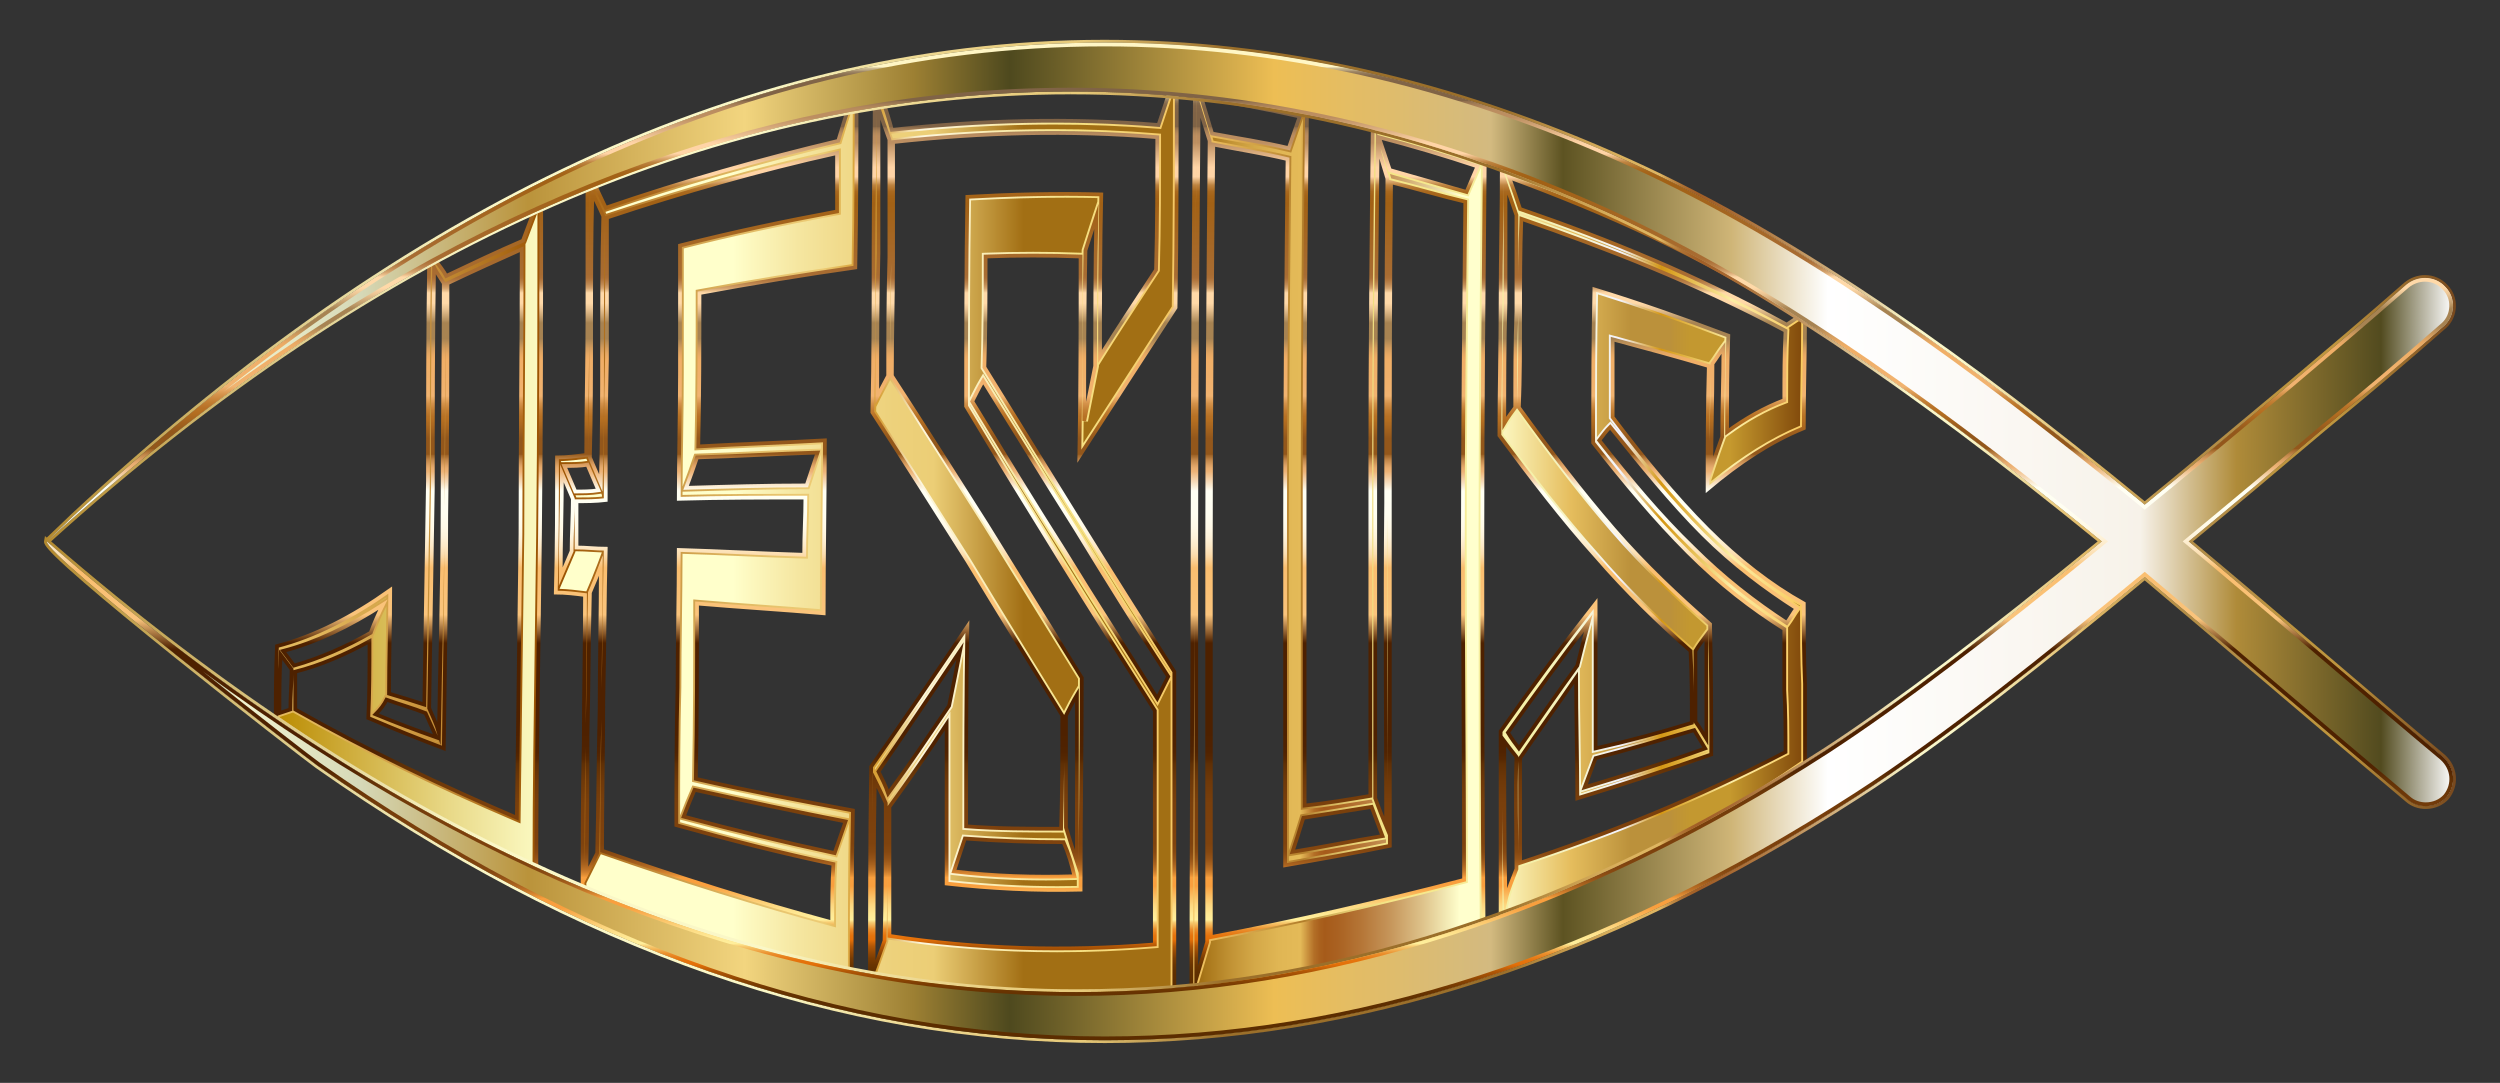 <?xml version="1.0" encoding="utf-8"?>
<!-- Generator: Adobe Illustrator 18.0.0, SVG Export Plug-In . SVG Version: 6.00 Build 0)  -->
<!DOCTYPE svg PUBLIC "-//W3C//DTD SVG 1.1//EN" "http://www.w3.org/Graphics/SVG/1.1/DTD/svg11.dtd">
<svg version="1.1" id="Layer_1" xmlns="http://www.w3.org/2000/svg" xmlns:xlink="http://www.w3.org/1999/xlink" x="0px" y="0px"
	 viewBox="-49.681 224 2659.681 1152.019" enable-background="new -49.681 224 2659.681 1152.019" xml:space="preserve">
<rect x="-49.681" y="224" width="2659.681" height="1152.019" fill="#333333" stroke="none"/>
<g>
	<g>
		<linearGradient id="SVGID_1_" gradientUnits="userSpaceOnUse" x1="243.698" y1="800.174" x2="1870.618" y2="800.174">
			<stop  offset="0" style="stop-color:#BA8B01"/>
			<stop  offset="0.044" style="stop-color:#CDAA37"/>
			<stop  offset="0.112" style="stop-color:#E8D886"/>
			<stop  offset="0.161" style="stop-color:#F8F4B8"/>
			<stop  offset="0.185" style="stop-color:#FFFFCB"/>
			<stop  offset="0.299" style="stop-color:#FFFFCB"/>
			<stop  offset="0.308" style="stop-color:#FDF9C1"/>
			<stop  offset="0.342" style="stop-color:#F5E6A0"/>
			<stop  offset="0.374" style="stop-color:#F0D989"/>
			<stop  offset="0.404" style="stop-color:#EDD17B"/>
			<stop  offset="0.43" style="stop-color:#ECCE76"/>
			<stop  offset="0.489" style="stop-color:#A26F14"/>
			<stop  offset="0.605" style="stop-color:#A26F14"/>
			<stop  offset="0.607" style="stop-color:#A67418"/>
			<stop  offset="0.624" style="stop-color:#C19234"/>
			<stop  offset="0.64" style="stop-color:#D4A848"/>
			<stop  offset="0.656" style="stop-color:#E0B654"/>
			<stop  offset="0.67" style="stop-color:#E4BA58"/>
			<stop  offset="0.672" style="stop-color:#D9A94D"/>
			<stop  offset="0.676" style="stop-color:#C38737"/>
			<stop  offset="0.679" style="stop-color:#B36F27"/>
			<stop  offset="0.683" style="stop-color:#A9601D"/>
			<stop  offset="0.686" style="stop-color:#A65B1A"/>
			<stop  offset="0.695" style="stop-color:#AA6222"/>
			<stop  offset="0.71" style="stop-color:#B57637"/>
			<stop  offset="0.729" style="stop-color:#C6965B"/>
			<stop  offset="0.75" style="stop-color:#DEC38B"/>
			<stop  offset="0.773" style="stop-color:#FDFCC9"/>
			<stop  offset="0.774" style="stop-color:#FFFFCD"/>
			<stop  offset="0.796" style="stop-color:#FFFFCD"/>
			<stop  offset="0.847" style="stop-color:#E5BD5D"/>
			<stop  offset="0.886" style="stop-color:#BB913B"/>
			<stop  offset="0.912" style="stop-color:#BB913B"/>
			<stop  offset="0.915" style="stop-color:#BE9337"/>
			<stop  offset="0.925" style="stop-color:#C39830"/>
			<stop  offset="0.951" style="stop-color:#C5992E"/>
			<stop  offset="1" style="stop-color:#7F470A"/>
		</linearGradient>
		<path fill="url(#SVGID_1_)" d="M243.698,989.114c0-25.906,0-51.813,1.295-77.719
			c40.155-10.363,80.31-31.088,120.465-59.585c0,37.564-1.295,73.833-1.295,110.102
			c12.953,3.886,25.906,7.772,37.564,11.658c1.295-79.014,2.591-158.029,3.886-238.339
			c0-79.014,0-159.324,1.295-238.339c38.86-22.02,79.014-42.745,119.169-60.88c0,117.874,0,237.043-1.295,356.213
			c-1.295,119.169-3.886,238.339-3.886,356.213C427.633,1104.397,335.665,1053.88,243.698,989.114z M413.385,500.779
			c3.886,5.181,9.067,11.658,11.658,16.839c27.202-12.953,54.403-25.906,81.605-37.564
			c3.886-10.363,7.772-20.725,11.658-31.088C483.332,464.51,448.358,482.644,413.385,500.779z M422.452,525.39
			c-3.886-6.477-7.772-11.658-10.363-16.839c-1.295,77.719-1.295,156.734-1.295,234.453
			c-1.295,77.719-2.591,156.734-3.886,234.453c3.886,9.067,7.772,16.839,10.363,25.906
			c1.295-79.014,3.886-159.324,3.886-238.339C421.156,684.714,422.452,604.404,422.452,525.39z M505.352,489.121
			c-25.906,11.658-51.813,23.316-79.014,36.269c0,82.9,0,164.506-1.295,247.406
			c0,81.605-1.295,164.506-2.591,247.406c-27.202-10.363-53.108-20.725-80.31-32.383
			c1.295-27.202,1.295-54.403,1.295-81.605c-25.906,14.248-53.108,25.906-79.014,32.383c0,12.953,0,27.202,0,40.155
			c77.719,44.041,156.734,81.605,235.748,115.283c1.295-101.035,2.591-202.07,3.886-301.809
			C504.057,691.19,505.352,590.156,505.352,489.121z M403.022,982.637c-12.953-5.181-27.202-9.067-41.45-14.248
			c-2.591,5.181-6.477,10.363-11.658,15.544c22.02,9.067,42.745,16.839,64.766,24.611
			C410.794,999.476,406.908,991.705,403.022,982.637z M251.47,916.576c3.886,5.181,7.772,10.363,11.658,15.544
			c27.202-7.772,54.403-19.43,81.605-34.974c3.886-10.363,7.772-19.43,12.953-29.792
			C321.417,890.67,286.443,907.509,251.47,916.576z M260.537,936.006c-3.886-5.181-7.772-10.363-11.658-15.544
			c-1.295,20.725-1.295,41.45-1.295,62.175c3.886-1.295,7.772-2.591,11.658-3.886
			C259.241,964.503,260.537,950.254,260.537,936.006z M570.118,1171.754c0-53.108,0-104.921,1.295-158.029
			c0-51.813,1.295-104.921,1.295-156.734c-10.363-1.295-20.725-2.591-31.088-2.591
			c1.295-47.927,1.295-95.854,1.295-143.78c10.363,0,20.725-1.295,31.088-2.591
			c0-49.222,1.295-98.444,1.295-147.666c0-49.222,0-98.444,0-147.666c95.854-37.564,191.707-68.652,286.265-91.968
			c0,62.175,0,125.646-1.295,187.821c-54.403,7.772-110.102,16.839-165.801,27.202c0,54.403,0,108.807-1.295,163.21
			c45.336-2.591,89.377-3.886,134.713-6.477c0,60.88-1.295,123.055-1.295,183.935
			c-45.336-3.886-89.377-6.477-134.713-10.363c0,62.175,0,124.351-1.295,186.526
			c55.699,12.953,111.397,23.316,167.096,33.678c-1.295,62.175-1.295,124.351-1.295,186.526
			C760.53,1244.292,665.972,1210.613,570.118,1171.754z M583.071,420.469c3.886,7.772,7.772,16.839,11.658,24.611
			c82.9-28.497,165.801-51.813,247.406-71.243c3.886-12.953,7.772-25.906,11.658-37.564
			C764.416,358.293,673.744,386.791,583.071,420.469z M691.878,710.62c-3.886,11.658-7.772,22.02-11.658,32.383
			c42.745-1.295,85.491-2.591,128.237-2.591c3.886-11.658,7.772-23.316,11.658-34.974
			C777.369,706.734,734.624,709.325,691.878,710.62z M836.954,1143.257
			c-55.699-11.658-111.397-25.906-167.096-41.45c0-49.222,0-97.149,1.295-146.371c0-47.927,1.295-97.149,1.295-146.371
			c44.041,1.295,89.377,3.886,133.418,5.181c0-20.725,1.295-41.45,1.295-60.88c-45.336,0-89.377,0-134.713,1.295
			c0-45.336,1.295-89.377,1.295-134.713c0-45.336,0-89.377,0-134.713c55.699-14.248,111.397-25.906,167.096-36.269
			c0-20.725,0-41.45,0-62.175c-81.605,18.134-163.21,41.45-244.815,68.652c0,49.222,0,99.74,0,150.257
			c-1.295,50.517-1.295,101.035-1.295,150.257c-10.363,1.295-20.725,1.295-31.088,1.295c0,16.839,0,32.383,0,49.222
			c10.363,0,20.725,1.295,31.088,1.295c-1.295,53.108-1.295,107.511-2.591,160.619
			c0,53.108-1.295,107.511-1.295,160.62c81.605,28.497,163.21,54.403,244.815,76.424
			C835.658,1184.707,835.658,1163.982,836.954,1143.257z M592.139,454.147c-3.886-9.067-7.772-16.839-11.658-24.611
			c-1.295,46.632-1.295,94.558-1.295,141.19c0,46.632,0,93.263-1.295,139.894
			c3.886,9.067,7.772,18.134,11.658,27.202c1.295-46.632,1.295-94.558,1.295-141.19
			C590.843,548.705,590.843,500.779,592.139,454.147z M689.287,1064.242c-3.886,9.067-7.772,18.134-11.658,28.497
			c53.108,14.248,106.216,27.202,160.62,38.86c3.886-11.658,7.772-22.02,11.658-33.678
			C796.799,1087.558,742.395,1075.9,689.287,1064.242z M575.299,718.392c-7.772,1.295-15.544,1.295-24.611,1.295
			c3.886,9.067,7.772,18.134,11.658,27.202c7.772,0,16.839,0,24.611-1.295
			C583.071,736.527,579.185,727.459,575.299,718.392z M559.755,754.661c-3.886-9.067-7.772-18.134-11.658-27.202
			c0,36.269-1.295,73.833-1.295,110.102c3.886-9.067,7.772-18.134,11.658-27.202
			C558.46,792.225,559.755,772.795,559.755,754.661z M589.548,825.904c-3.886,10.363-7.772,19.43-11.658,28.497
			c-1.295,50.517-1.295,99.74-2.591,150.257c0,49.222,0,99.74-1.295,150.257c3.886-7.772,7.772-15.544,11.658-23.316
			c1.295-51.813,1.295-102.33,2.591-152.848C588.253,928.234,589.548,877.716,589.548,825.904z M875.813,1277.97
			c0-79.014,0-159.324,1.295-238.339c33.678-47.927,67.357-97.149,102.33-148.962
			c-1.295,69.947-1.295,141.19-1.295,212.432c33.678,2.591,67.357,2.591,101.035,2.591
			c1.295-40.155,1.295-80.31,1.295-120.465c-33.678-54.403-67.357-108.807-101.035-164.506
			c-33.678-53.108-67.357-106.216-101.035-158.029c1.295-56.994,1.295-115.283,1.295-172.277
			c0-58.289,1.295-115.283,1.295-172.277c107.511-16.839,213.728-19.43,321.239-9.067
			c0,81.605,0,161.915-1.295,242.225c-33.678,51.813-67.357,103.626-102.33,158.029
			c1.295-71.243,1.295-142.485,1.295-212.432c-33.678-1.295-67.357-1.295-101.035,0c0,40.155,0,79.014-1.295,117.874
			c33.678,54.403,67.357,108.807,101.035,163.21c33.678,54.403,67.357,107.511,101.035,160.62
			c0,58.289,0,116.579,0,176.163c0,58.289,0,117.874,0,176.163C1090.836,1302.581,983.325,1298.695,875.813,1277.97z
			 M888.766,328.501c3.886,11.658,7.772,23.316,10.363,33.678c94.558-10.363,189.117-12.953,283.675-5.181
			c3.886-11.658,7.772-23.316,11.658-34.974C1092.132,311.662,991.097,314.253,888.766,328.501z M1116.743,454.147
			c-3.886,11.658-7.772,24.611-11.658,36.269c-1.295,60.88-1.295,120.465-1.295,181.345
			c3.886-19.43,7.772-38.86,11.658-58.289C1115.447,560.363,1115.447,507.255,1116.743,454.147z M996.278,629.015
			c-3.886,6.477-7.772,14.248-11.658,22.02c32.383,53.108,64.766,106.216,98.444,159.324
			c32.383,53.108,66.061,104.921,98.444,156.734c3.886-7.772,7.772-15.544,11.658-23.316
			c-33.678-51.813-66.061-103.626-98.444-156.734C1061.044,733.936,1028.661,680.828,996.278,629.015z M1178.918,980.047
			c-33.678-53.108-67.357-106.216-101.035-160.62c-33.678-54.403-67.357-108.807-99.74-163.21
			c0-73.833,0-148.962,1.295-222.795c46.632-2.591,94.558-3.886,142.485-2.591
			c-1.295,56.994-1.295,115.283-1.295,172.277c19.43-31.088,40.155-62.175,59.585-91.968
			c1.295-46.632,1.295-94.558,1.295-141.19c-93.263-7.772-186.526-5.181-281.084,5.181c0,41.45,0,82.9,0,124.351
			s-1.295,82.9-1.295,124.351c33.678,51.813,67.357,104.921,101.035,158.029
			c33.678,54.403,67.357,108.807,101.035,163.21c0,75.129-1.295,150.257-1.295,225.386
			c-47.927,1.295-95.854-1.295-142.485-6.477c0-56.994,0-112.693,0-169.687
			c-19.43,29.792-40.155,59.585-60.88,88.082c0,45.336,0,90.672,0,137.304
			c93.263,14.248,187.821,16.839,282.38,9.067c0-41.45,0-82.9,0-124.351S1178.918,1021.497,1178.918,980.047z
			 M1096.018,963.207c-3.886,6.477-7.772,14.248-11.658,22.02c0,40.155,0,80.31,0,119.169
			c3.886,12.953,7.772,24.611,11.658,36.269C1096.018,1081.081,1096.018,1021.497,1096.018,963.207z M896.538,372.542
			c-3.886-10.363-7.772-22.02-11.658-33.678c0,51.813,0,102.33,0,154.143
			c-1.295,50.517-1.295,101.035-1.295,152.848c3.886-7.772,7.772-14.248,11.658-22.02
			c0-41.45,0-84.196,1.295-125.646C896.538,456.738,896.538,415.288,896.538,372.542z M1081.769,1119.941
			c-34.974,0-69.947-1.295-104.921-3.886c-3.886,11.658-7.772,23.316-11.658,34.974
			c42.745,5.181,85.491,6.477,128.237,5.181C1090.836,1144.552,1086.95,1131.599,1081.769,1119.941z M884.881,1044.812
			c3.886,7.772,7.772,15.544,10.363,23.316c22.02-29.792,42.745-60.88,64.766-93.263
			c3.886-18.134,7.772-38.86,11.658-58.289C941.875,960.617,913.378,1003.362,884.881,1044.812z M892.653,1078.491
			c-3.886-9.067-7.772-16.839-11.658-24.611c-1.295,67.357-1.295,136.008-1.295,203.365
			c3.886-10.363,7.772-22.02,11.658-32.383C892.653,1175.64,892.653,1126.418,892.653,1078.491z M1217.778,1288.332
			c0-163.21,1.295-326.42,1.295-488.335c0-163.21,1.295-326.42,2.591-488.335
			c40.155,6.477,79.014,14.248,119.169,24.611c-1.295,124.351-2.591,248.701-2.591,373.052
			c0,123.055,0,248.701,0,371.757c23.316-2.591,46.632-6.477,69.947-10.363c0-119.169,0-239.634,0-358.803
			s1.295-238.339,2.591-357.508c38.86,11.658,79.014,23.316,119.169,36.269
			c-1.295,137.304-2.591,273.312-2.591,409.321s0,272.017,1.295,408.026
			C1425.029,1240.406,1321.403,1266.312,1217.778,1288.332z M1417.257,369.951c3.886,11.658,7.772,23.316,11.658,34.974
			c27.202,7.772,54.403,15.544,81.605,23.316c3.886-9.067,7.772-18.134,11.658-27.202
			C1487.204,389.381,1452.23,379.019,1417.257,369.951z M1426.324,413.992c-3.886-12.953-7.772-24.611-10.363-36.269
			c-1.295,116.579-2.591,231.862-2.591,347.145c0,116.579,0,231.862,0,348.441
			c3.886,10.363,7.772,20.725,11.658,29.792c0-113.988-1.295-229.271,0-344.555
			C1425.029,643.264,1425.029,527.98,1426.324,413.992z M1228.14,327.206c3.886,12.953,7.772,25.906,11.658,38.86
			c27.202,5.181,54.403,9.067,81.605,15.544c3.886-11.658,7.772-22.02,11.658-33.678
			C1298.087,340.159,1263.114,333.682,1228.14,327.206z M1509.224,438.603c-27.202-6.477-53.108-14.248-79.014-20.725
			c-1.295,117.874-1.295,235.748-1.295,352.327c0,117.874,0,235.748,0,353.622
			c-37.564,7.772-73.833,14.248-111.397,20.725c0-124.351,0-249.997,0-375.642s1.295-251.292,2.591-375.642
			c-27.202-6.477-53.108-10.363-79.014-15.544c-1.295,141.19-2.591,281.084-2.591,422.274
			c0,139.894,0,279.789,0,420.979c89.377-16.839,180.049-37.564,269.426-60.88c0-120.465-1.295-240.929-1.295-360.099
			C1506.634,679.533,1507.929,559.068,1509.224,438.603z M1409.485,1082.377c-24.611,3.886-47.927,7.772-72.538,11.658
			c-3.886,12.953-7.772,24.611-11.658,36.269c32.383-5.181,63.471-11.658,95.854-16.839
			C1417.257,1103.102,1413.371,1092.739,1409.485,1082.377z M1237.207,373.837
			c-3.886-12.953-7.772-24.611-11.658-37.564c-1.295,154.143-2.591,309.581-2.591,463.724
			c0,155.438,0,309.581,0,465.019c3.886-12.953,7.772-25.906,11.658-38.86c0-141.19,0-283.675,0-426.16
			C1234.617,658.808,1235.912,516.322,1237.207,373.837z M1546.789,1201.546c0-66.061,0-133.418,0-199.479
			c33.678-47.927,67.357-93.263,101.035-136.008c0,51.813,0,103.626,0,154.143
			c34.974-7.772,68.652-16.839,102.33-27.202c0-25.906,0-50.517-1.295-76.424
			c-33.678-29.792-68.652-63.471-101.035-101.035c-34.974-38.86-68.652-82.9-102.33-128.237
			c0-47.927,1.295-95.854,1.295-143.78c0-47.927,1.295-97.149,1.295-145.076
			c107.511,41.45,215.023,90.672,322.534,164.506c0,38.86-1.295,77.719-1.295,116.579
			c-34.974,14.248-68.652,36.269-102.33,64.766c0-44.041,0-86.786,1.295-130.827
			c-34.974-10.363-68.652-19.43-102.33-28.497c0,27.202,0,55.699,0,82.9
			c32.383,42.745,66.061,84.196,101.035,119.169c32.383,32.383,67.357,59.585,102.33,79.014
			c0,28.497,0,56.994,1.295,85.491c0,28.497,0,56.994,0,84.196C1763.107,1110.874,1655.595,1160.096,1546.789,1201.546z
			 M1555.856,412.697c3.886,10.363,7.772,22.02,11.658,33.678c94.558,32.383,189.117,71.243,283.675,123.055
			c3.886-2.591,7.772-5.181,11.658-7.772C1760.516,495.597,1658.186,450.261,1555.856,412.697z M1783.832,594.042
			c-3.886,5.181-7.772,11.658-11.658,16.839c0,37.564-1.295,73.833-1.295,111.397
			c3.886-11.658,7.772-23.316,11.658-33.678C1782.537,657.512,1783.832,625.129,1783.832,594.042z M1663.367,678.237
			c-3.886,3.886-7.772,9.067-11.658,14.248c32.383,41.45,64.766,80.31,99.74,113.988
			c32.383,32.383,66.061,58.289,99.74,80.31c3.886-5.181,6.477-10.363,10.363-15.544
			c-32.383-20.725-67.357-46.632-99.74-79.014C1728.133,758.547,1695.75,718.392,1663.367,678.237z
			 M1848.598,893.26c-34.974-22.02-68.652-47.927-102.33-81.605c-34.974-34.974-67.357-73.833-101.035-116.579
			c0-54.403,0-108.807,1.295-163.21c46.632,14.248,94.558,31.088,142.485,49.222
			c-1.295,33.678-1.295,67.357-1.295,102.33c19.43-14.248,40.155-25.906,60.88-33.678
			c0-24.611,0-49.222,1.295-73.833c-94.558-50.517-187.821-86.786-281.084-119.169
			c-1.295,33.678-1.295,67.357-1.295,101.035s0,67.357-1.295,99.74c33.678,46.632,67.357,90.672,101.035,129.532
			c33.678,38.86,68.652,71.243,102.33,101.035c1.295,46.632,1.295,91.968,1.295,138.599
			c-47.927,16.839-95.853,32.383-142.485,46.632c0-42.746-1.295-85.491-1.295-128.237
			c-19.43,28.497-40.155,56.994-59.585,85.491c0,37.564,0,73.833,0,111.397
			c94.558-31.088,187.821-68.652,282.38-117.874c0-22.02,0-44.041-1.295-66.061
			C1848.598,937.301,1848.598,915.281,1848.598,893.26z M1765.697,899.737c-3.886,5.181-7.772,10.363-11.658,16.839
			c0,24.611,0,49.222,0,75.129c3.886,5.181,7.772,11.658,11.658,18.134
			C1765.697,973.57,1765.697,936.006,1765.697,899.737z M1563.628,452.852c-3.886-11.658-7.772-22.02-11.658-33.678
			c0,42.745,0,85.491,0,126.941c-1.295,42.745-1.295,85.491-1.295,128.237c3.886-6.477,7.772-11.658,11.658-16.839
			c0-33.678,0-68.652,1.295-102.33C1563.628,521.504,1563.628,486.53,1563.628,452.852z M1752.744,1000.772
			c-34.974,10.363-69.947,20.725-104.921,29.792c-3.886,10.363-7.772,20.725-11.658,31.088
			c42.745-12.953,85.491-25.906,128.237-41.45C1760.516,1013.725,1756.63,1007.248,1752.744,1000.772z
			 M1554.56,1003.362c3.886,6.477,7.772,11.658,11.658,16.839c20.725-29.792,41.45-59.585,62.175-88.082
			c3.886-15.544,7.772-31.088,11.658-45.336C1611.554,924.348,1583.057,963.207,1554.56,1003.362z
			 M1563.628,1029.269c-5.181-6.477-9.067-11.658-12.953-16.839c0,56.994,0,112.693,1.295,169.687
			c2.591-11.658,7.772-23.316,11.658-33.678C1563.628,1108.283,1562.332,1068.128,1563.628,1029.269z"/>
		<linearGradient id="SVGID_2_" gradientUnits="userSpaceOnUse" x1="243.698" y1="800.174" x2="1870.618" y2="800.174">
			<stop  offset="0" style="stop-color:#E4BA5E"/>
			<stop  offset="0.03" style="stop-color:#E0B55A"/>
			<stop  offset="0.066" style="stop-color:#D6A64C"/>
			<stop  offset="0.105" style="stop-color:#C58E37"/>
			<stop  offset="0.147" style="stop-color:#AD6D19"/>
			<stop  offset="0.173" style="stop-color:#9B5302"/>
			<stop  offset="0.188" style="stop-color:#9B5302"/>
			<stop  offset="0.221" style="stop-color:#B37624"/>
			<stop  offset="0.261" style="stop-color:#CC9B47"/>
			<stop  offset="0.299" style="stop-color:#DEB660"/>
			<stop  offset="0.332" style="stop-color:#E9C670"/>
			<stop  offset="0.358" style="stop-color:#EDCC75"/>
			<stop  offset="0.381" style="stop-color:#D7A036"/>
			<stop  offset="0.394" style="stop-color:#D7A036"/>
			<stop  offset="0.422" style="stop-color:#FDF6DC"/>
			<stop  offset="0.524" style="stop-color:#F6E284"/>
			<stop  offset="0.587" style="stop-color:#F5C764"/>
			<stop  offset="0.604" style="stop-color:#EFC15F"/>
			<stop  offset="0.627" style="stop-color:#DFAF52"/>
			<stop  offset="0.654" style="stop-color:#C5933B"/>
			<stop  offset="0.672" style="stop-color:#B17C2A"/>
			<stop  offset="0.679" style="stop-color:#C19540"/>
			<stop  offset="0.69" style="stop-color:#D4B35B"/>
			<stop  offset="0.702" style="stop-color:#E3CA70"/>
			<stop  offset="0.714" style="stop-color:#EEDB7F"/>
			<stop  offset="0.727" style="stop-color:#F4E587"/>
			<stop  offset="0.745" style="stop-color:#F6E88A"/>
			<stop  offset="0.825" style="stop-color:#F5F1AC"/>
			<stop  offset="0.858" style="stop-color:#F6F4D6"/>
			<stop  offset="0.879" style="stop-color:#F3F4FF"/>
			<stop  offset="0.906" style="stop-color:#D59712"/>
			<stop  offset="0.952" style="stop-color:#FCEEA5"/>
			<stop  offset="1" style="stop-color:#F9CA5D"/>
		</linearGradient>
		<path fill="url(#SVGID_2_)" d="M1076.144,306.934c40.108,0,81.165,1.942,122.09,5.775c0,1.892,0,3.789,0,5.677
			l-3.369-0.341c-41.434-4.196-83.586-6.323-125.287-6.323c-59.26,0-120.279,4.312-181.363,12.818l-3.226,0.449
			c0.002-1.14,0.004-2.284,0.005-3.423C948.12,311.856,1012.409,306.934,1076.144,306.934 M1225.626,316.36
			c39.647,6.514,76.099,14.058,111.175,23.008c-0.018,1.762-0.037,3.52-0.055,5.284l-2.817-0.626
			c-35.042-7.787-70.635-14.379-105.06-20.753l-3.222-0.597l-0.069-0.231
			C1225.593,320.412,1225.61,318.392,1225.626,316.36 M1198.233,323.359c-0.004,77.6-0.073,151.447-1.276,226.722
			c-30.518,46.951-61.991,95.373-94.111,145.262c0.123-7.75,0.231-15.494,0.327-23.248l4.538,0.449l11.658-58.29
			l0.078-0.388v-0.396c0-0.309,0-0.616,0-0.925l4.573-7.317c14.434-23.095,29.673-46.325,44.41-68.79
			c4.994-7.613,10.158-15.485,15.133-23.113l0.617-0.945l0.031-1.129c1.297-46.687,1.297-94.786,1.297-141.301
			v-3.681l-3.668-0.306c-36.089-3.007-73.359-4.532-110.774-4.533c-55.315-0-111.187,3.171-170.788,9.692
			c-0.594-1.583-1.189-3.203-1.786-4.851l1.072-0.117c58.59-6.421,116.239-9.677,171.344-9.677
			c37.657,0,75.194,1.516,111.567,4.505l3.13,0.257l0.993-2.979l5.829-17.487L1198.233,323.359 M857.565,325.842
			c-0,1.79-0,3.589-0,5.382l-4.729,1.165c-86.945,21.422-178.176,49.794-271.158,84.33l-2.379,0.884
			v-2.175C674.154,378.369,767.73,348.244,857.565,325.842 M857.564,337.61c-0.009,55.328-0.112,112.052-1.224,167.463
			c-54.923,7.893-109.612,16.888-162.603,26.747l-3.268,0.608v3.324c0,53.469,0,108.759-1.294,163.115l-0.103,4.336
			l4.33-0.247c22.641-1.294,45.345-2.281,67.302-3.236c20.618-0.896,41.894-1.821,63.181-3.003
			c-0.002,1.534-0.004,3.068-0.007,4.606l-3.884,0.118c-21.404,0.649-43.152,1.637-64.184,2.593
			c-20.998,0.954-42.712,1.941-64.053,2.588l-2.791,0.085l-0.883,2.649c-3.86,11.58-7.795,22.074-11.601,32.223
			c0.092-18.274,0.356-36.49,0.613-54.216c0.319-21.984,0.648-44.717,0.648-67.414V488.343
			c49.067-12.469,102.7-24.072,163.828-35.445l3.268-0.608v-3.325v-62.175v-4.987l-4.868,1.082
			c-78.408,17.424-158.432,39.854-244.638,68.57c-0.299-0.689-0.597-1.371-0.896-2.046l1.592-0.547
			c77.352-26.59,160.466-50.523,247.032-71.134l2.249-0.555l0.662-2.208
			C849.775,362.291,853.707,349.186,857.564,337.61 M1336.693,349.683c-1.228,118.087-2.451,239.825-2.451,359.642
			v371.756v4.469l4.442-0.493c23.427-2.603,47.186-6.563,70.163-10.393l0.715-0.119l0.063,0.169
			c0.422,1.127,0.847,2.258,1.272,3.39l-2.036,0.322c-12.321,1.945-24.514,3.923-36.306,5.835
			c-11.77,1.909-23.942,3.883-36.232,5.823l-2.485,0.392l-0.723,2.409c-3.861,12.869-7.794,24.672-11.599,36.085
			V768.91c0-126.941,1.317-253.352,2.591-375.601l0.033-3.193l-3.107-0.74
			c-17.652-4.203-34.903-7.347-51.585-10.388c-9.052-1.65-18.411-3.356-27.571-5.188l-0.669-0.134l0.004-0.399
			l-0.174-0.58c-0.247-0.822-0.494-1.641-0.741-2.456c8.693,1.643,17.493,3.18,26.015,4.668
			c17.772,3.103,36.149,6.312,54.165,10.601l3.563,0.848l1.158-3.475c1.932-5.797,3.902-11.379,5.807-16.776
			C1332.868,360.82,1334.792,355.368,1336.693,349.683 M1416.164,360.196c6.771,2.025,13.579,4.051,20.416,6.087
			c29.2,8.694,59.366,17.675,89.342,27.3l-0.008,0.841c-0.011,1.211-0.023,2.421-0.034,3.633l-2.437-0.812
			c-34.896-11.632-70.284-22.117-105.182-31.165l-0.837-0.217L1416.164,360.196 M1525.836,402.656
			c-1.231,130.573-2.477,265.336-2.477,397.341c0,132.77,0,270.02,1.267,405.092
			c-93.561,29.132-192.71,54.768-302.848,78.301c0-0.175,0-0.342,0-0.516l5.012-16.707l11.658-38.86
			l0.169-0.562v-0.587v-1.132l0.627-0.118c86.211-16.243,176.95-36.746,269.695-60.94l2.99-0.78v-3.091
			c0-60.406-0.331-121.735-0.65-181.044c-0.317-58.82-0.645-119.642-0.645-179.055
			c0-120.424,1.317-242.875,2.59-361.294l0.001-0.058l0.034-3.194l-3.108-0.74
			c-15.167-3.611-30.115-7.677-44.572-11.609c-11.286-3.07-22.956-6.244-34.399-9.105l-0.854-0.213l0.004-0.357
			l-0.175-0.585c-0.376-1.254-0.752-2.495-1.127-3.725l39.59,11.312l40.803,11.658l3.388,0.968l1.388-3.238
			L1525.836,402.656 M1552.078,404.281c36.675,14.221,78.011,31.102,122.204,51.793
			c-36.681-16.266-75.497-31.88-117.047-47.132l-5.08-1.865l-0.083-0.25
			C1552.073,405.979,1552.076,405.128,1552.078,404.281 M1083.447,434.323c11.635,0,23.184,0.136,34.389,0.405
			c-0.027,1.241-0.053,2.483-0.079,3.725l-4.81,14.429c-1.954,5.86-3.934,12.133-5.85,18.2
			c-1.905,6.033-3.875,12.272-5.808,18.069l-0.191,0.574l-0.013,0.606c-0.018,0.867-0.037,1.737-0.055,2.602
			l-0.974-0.037c-16.813-0.647-33.861-0.975-50.671-0.975s-33.858,0.328-50.671,0.975l-3.846,0.148v3.849
			c0,40.6,0,78.948-1.293,117.741l-0.04,1.21l0.637,1.029l101.035,163.21
			c33.495,54.107,67.518,107.767,100.436,159.676v0.49c-30.951-47.649-62.856-98.46-97.506-155.286l-0.018-0.03
			l-0.019-0.03c-20.787-32.78-41.33-65.963-61.196-98.053c-12.215-19.73-24.846-40.132-37.234-59.954l-3.462-5.539
			l-3.36,5.601c-3.588,5.981-7.194,13.079-10.704,20.088c0.002-69.124,0.052-140.291,1.23-209.833
			C1019.369,435.269,1052.134,434.323,1083.447,434.323 M522.077,442.225c0,0.228-0,0.459-0,0.687
			l-5.396,2.398c-13.615,6.051-27.307,12.534-40.982,19.247C491.377,456.646,506.861,449.189,522.077,442.225
			 M522.077,450.3c-0.002,112.071-0.053,227.6-1.295,341.882c-0.434,39.907-1.022,80.461-1.591,119.679
			c-1.098,75.666-2.232,153.84-2.292,230.257c-102.08-48.523-187.822-97.922-269.201-155.081
			c0-0.073,0-0.148,0-0.221l1.151-0.384l11.658-3.886l1.574-0.525l0.37,0.21
			c71.047,40.26,148.293,78.035,236.152,115.483l5.492,2.341l0.076-5.969
			c1.295-101.035,2.591-202.069,3.886-301.809l0-0.026v-0.026c0-50.505,0.329-101.861,0.648-151.527
			c0.318-49.678,0.648-101.048,0.648-151.578l-0.012-5.87l0.453-0.194l0.6-1.599l11.658-31.088L522.077,450.3
			 M1567.039,450.441c58.819,20.168,113.547,41.55,165.093,64.541c-57.969-24.974-112.783-44.93-162.011-62.023
			l-2.534-0.88l-0.164-0.492C1567.295,451.204,1567.167,450.822,1567.039,450.441 M1650.406,537.242
			c41.087,12.69,85.178,27.957,134.503,46.572c-0.027,0.743-0.053,1.489-0.079,2.232l-4.197,5.596
			c-2.01,2.68-4.017,5.69-5.958,8.602c-1.88,2.82-3.824,5.736-5.7,8.237l-0.627,0.836
			c-34.645-10.246-68.546-19.374-101.349-28.205l-5.04-1.357v5.219v82.9v1.344l0.812,1.071
			c4.191,5.533,8.306,10.911,12.35,16.142c-2.888-3.575-5.768-7.146-8.638-10.705l-2.795-3.466l-3.148,3.148
			c-3.836,3.836-7.627,8.812-11.306,13.713C1649.235,639.241,1649.278,587.879,1650.406,537.242 M1865.796,564.5
			c0.273,0.186,0.548,0.374,0.821,0.561c-0.022,18.717-0.339,37.719-0.646,56.116
			c-0.304,18.245-0.618,37.083-0.646,55.679c-30.946,12.949-61.897,32.27-94.332,58.9
			c0-0.389,0-0.784,0-1.173l3.682-11.046c3.809-11.426,7.747-23.241,11.607-33.533l0.255-0.679v-0.08
			l3.547-2.601c19.794-14.515,39.953-25.671,59.919-33.158l2.595-0.973v-2.772c0-24.147,0-49.117,1.29-73.623
			l0.134-2.54l-1.023-0.546l0.409-0.273l4.997-3.331l6.662-4.441L1865.796,564.5 M897.37,628.469
			c33.151,51.042,66.83,104.151,99.392,155.499l73.163,118.186l27.273,44.056c-0.001,2.419-0.002,4.839-0.005,7.262
			l-4.606,7.676c-3.463,5.772-6.942,12.583-10.335,19.352c-32.605-52.67-66.272-107.075-99.391-161.849l-0.048-0.077
			l-0.023-0.036c-32.892-51.868-66.895-105.489-100.361-156.991c0.035-1.546,0.068-3.095,0.101-4.644l4.631-9.262
			c1.911-3.822,3.869-7.412,5.763-10.884C894.382,634.09,895.875,631.352,897.37,628.469 M982.144,654.658
			c31.553,51.746,64.163,105.206,97.523,157.814c20.104,32.969,40.981,65.873,61.17,97.692
			c12.289,19.367,24.995,39.394,37.28,59.05l3.78,6.048l3.19-6.379l5.829-11.658l4.728-9.456v166.991v172.563
			c-38.878,4.042-77.914,6.091-116.089,6.091c-66.906,0-134.092-6.309-199.741-18.752
			c0-2.105,0-4.221,0-6.33l3.631-9.683c1.957-5.219,3.94-10.836,5.857-16.268
			c1.904-5.394,3.872-10.971,5.801-16.115l0.236-0.628l0.018-0.671c0.013-0.472,0.025-0.943,0.037-1.415
			l0.542,0.083c58.28,8.904,118.522,13.419,179.053,13.419c34.311,0,69.389-1.453,104.259-4.319l3.672-0.302v-3.685
			v-124.351V980.047v-1.161l-0.622-0.981c-33.107-52.208-67.342-106.193-101.028-160.609
			c-32.908-53.16-66.93-108.119-99.124-162.179C982.144,654.964,982.144,654.81,982.144,654.658 M1564.252,661.621
			c37.308,51.581,70.027,93.483,99.978,128.043c34.014,39.247,68.803,71.388,101.402,100.26
			c0.028,1.042,0.056,2.082,0.083,3.123l-3.22,4.294c-3.659,4.879-7.436,9.915-11.201,16.05
			c-39.268-34.751-72.125-67.615-100.441-100.461l-0.028-0.033l-0.029-0.032
			c-35.18-39.089-69.462-84.04-101.303-126.884c0-0.63,0.001-1.26,0.002-1.89l4.609-7.682
			C1557.471,670.798,1560.786,666.255,1564.252,661.621 M823.864,706.842c-0.08,25.839-0.356,52.069-0.625,77.57
			c-0.303,28.819-0.617,58.574-0.646,87.656c-21.25-1.787-42.487-3.326-63.07-4.817
			c-21.957-1.591-44.662-3.236-67.304-5.177l-4.342-0.372v4.357c0,61.114,0,124.309-1.294,186.443l-0.067,3.244
			l3.161,0.735c54.654,12.71,110.16,23.089,163.934,33.094c-0.033,1.657-0.066,3.317-0.097,4.974l-2.84-0.554
			c-57.356-11.191-115.918-23.867-160.528-33.659l-3.234-0.703l-1.303,3.041
			c-3.838,8.955-7.806,18.215-11.724,28.662l-0.026,0.07c0.006-46.115,0.09-90.122,1.294-135.864l0.002-0.052
			v-0.053c0-23.777,0.326-48.373,0.641-72.158c0.304-22.948,0.618-46.632,0.651-70.09
			c20.7,0.645,41.945,1.569,62.533,2.464c21.986,0.956,44.72,1.944,66.77,2.593l4.117,0.121v-4.119
			c0-10.466,0.336-21.053,0.661-31.292c0.326-10.268,0.634-19.966,0.634-29.588v-4h-4c-44.6,0-86.801,0-130.71,1.183
			c0.002-1.143,0.005-2.287,0.008-3.429l3.882-0.118c41.997-1.273,85.423-2.589,128.115-2.589h2.883l0.912-2.735
			l4.996-14.989L823.864,706.842 M574.148,712.043l0.066,0.153l0.929,2.167l-0.5,0.083
			c-7.446,1.241-15.096,1.241-23.954,1.241h-3.284l-0.483-1.128C556.082,714.289,565.242,713.156,574.148,712.043
			 M590.044,749.135l0.685,1.599c0,0.549,0,1.093,0,1.642c-9.003,0.876-18.18,0.876-27.088,0.876h-0.138l-0.071-0.166
			l-0.941-2.196c8.013,0,17.074-0.008,25.124-1.349L590.044,749.135 M563.641,810.474
			c5.056,0,10.261,0.325,15.294,0.64c3.819,0.239,7.734,0.483,11.663,0.594l-4.797,12.791
			c-3.852,10.272-7.783,19.445-11.589,28.326l-0.131,0.307l-0.877-0.11c-8.981-1.123-18.228-2.279-27.479-2.558
			c0.002-0.085,0.004-0.166,0.006-0.251l4.747-11.076l4.8-11.201l6.857-16.001l0.324-0.755v-0.707H563.641
			 M361.44,859.503c-0.001,0.228-0.002,0.456-0.003,0.684l-5.915,3.802c-6.319,4.062-12.545,7.891-18.687,11.492
			C344.937,870.556,353.133,865.232,361.44,859.503 M1857.566,863.898c2.59,1.546,5.177,3.049,7.757,4.505
			c0,0.166,0,0.335,0,0.502l-1.616-1.034C1861.642,866.549,1859.596,865.226,1857.566,863.898 M361.376,868.918
			c-0.119,13.127-0.349,26.134-0.574,38.84c-0.315,17.769-0.64,36.144-0.64,54.154v1.708l-0.574-0.209
			l-1.594,3.188c-2.386,4.772-6.056,9.652-10.909,14.505l-0.673,0.673c1.026-25.273,1.026-50.807,1.026-75.564
			v-6.006l0.533-0.305l0.507-1.352c4.035-10.758,7.858-19.553,12.786-29.408L361.376,868.918 M1865.324,872.876
			c0.008,25.901,0.104,52.514,1.295,78.763v82.019c-113.921,79.308-226.425,127.714-313.367,161.132l2.624-11.806
			c1.92-8.639,5.315-17.287,8.6-25.649c1.02-2.597,1.983-5.05,2.899-7.492l0.255-0.679v-0.726
			c0-0.767-0.001-1.535-0.002-2.303l1.137-0.374c102.373-33.657,194.935-72.296,282.977-118.126l2.153-1.121v-2.427
			c0-21.671,0-44.079-1.295-66.179v-64.649v-1.689l1.79-2.387c2.045-2.726,3.737-5.434,5.373-8.052
			c1.619-2.59,3.148-5.037,4.989-7.492L1865.324,872.876 M1643.823,888.156v132.046v4.987l4.868-1.081
			c33.839-7.52,67.413-16.445,102.639-27.284l1.208-0.371c0.04,0.058,0.081,0.116,0.121,0.174l-1.051,0.311
			c-34.352,10.178-69.874,20.704-104.788,29.756l-2.012,0.522l-0.73,1.946l-8.478,22.609l-3.18,8.479l-0.063,0.17
			c-0.095-17.193-0.356-34.468-0.611-51.286c-0.318-21-0.647-42.715-0.647-64.058v-9.871
			c0.177-0.243,0.354-0.486,0.53-0.73l0.465-0.659l0.189-0.754
			C1636.066,917.921,1639.979,902.271,1643.823,888.156 M975.206,904.079c-0.001,0.043-0.001,0.086-0.002,0.129
			l-6.85,10.126c-9.732,14.387-19.439,28.803-28.826,42.743c-19.935,29.607-38.765,57.572-57.944,85.468l-0.535,0.779
			c0.013-0.801,0.025-1.6,0.038-2.4C909.706,1000.184,939.806,956.422,975.206,904.079 M974.963,920.504
			c-0.819,60.579-0.819,122.464-0.819,182.598v3.704l3.693,0.284c33.832,2.603,68.152,2.603,101.342,2.603h2.607
			c0.646,2.111,1.294,4.191,1.941,6.248h-1.958c-34.713,0-69.914-1.304-104.626-3.875l-3.105-0.23l-0.985,2.954
			l-5.829,17.487l-5.806,17.419V994.295v-13.456l-7.351,11.271c-17.525,26.872-37.033,55.159-58.025,84.14
			c-0.226-0.523-0.452-1.042-0.677-1.557l3.094-4.187c18.522-25.059,35.905-50.7,54.309-77.848
			c3.49-5.147,7.002-10.329,10.548-15.543l0.44-0.646l0.164-0.765c2.599-12.128,5.237-25.612,7.789-38.653
			C972.776,931.597,973.874,925.986,974.963,920.504 M400.627,977.42l2.268,0.756l-0.001,0.069l0.021,0.05
			C402.156,977.999,401.392,977.707,400.627,977.42 M1550.789,1004.851l0.342,0.57
			c1.362,2.269,2.726,4.387,4.086,6.398c-0.45-0.6-0.897-1.196-1.343-1.789l-3.086-4.115V1004.851 M409.918,1011.101
			c1.136,0.404,2.279,0.808,3.43,1.214l2.58,0.911l0.063,0.22C413.951,1012.661,411.927,1011.88,409.918,1011.101
			 M1766.879,1023.557c0,0.095,0,0.19,0,0.285c-42.455,14.873-87.66,29.683-134.492,44.061
			c-0.001-0.308-0.002-0.618-0.003-0.926l4.952-1.5c42.078-12.751,85.589-25.936,128.433-41.516L1766.879,1023.557
			 M673.858,1095.869l2.735,0.734c55.399,14.863,108.002,27.59,160.818,38.908l3.501,0.75l1.132-3.396
			c1.931-5.794,3.901-11.373,5.805-16.769c1.822-5.162,3.703-10.491,5.563-16.042
			c-0.996,55.901-1.027,112.433-1.028,167.369c-90.864-27.2-181.984-59.41-278.266-98.363
			c0-1.814,0-3.62,0-5.427l3.464-6.927l3.886-7.772l7.772-15.544l0.299-0.598
			c87.943,30.71,168.11,55.735,245.078,76.504l5.042,1.361v-5.223c0-20.317,0-41.325,1.288-61.926l0.216-3.455
			l-3.389-0.709c-49.103-10.277-102.753-23.557-163.916-40.573C673.857,1097.802,673.858,1096.834,673.858,1095.869
			 M1424.915,1116.912v3.655c-35.817,7.354-70.746,13.588-103.398,19.235v-4.844l4.404-0.705
			c16.236-2.598,32.391-5.565,48.014-8.435c15.581-2.862,31.692-5.821,47.839-8.405L1424.915,1116.912
			 M961.418,1154.601l3.291,0.399c31.518,3.821,63.72,5.678,98.445,5.678c9.897,0,20.123-0.158,30.394-0.469
			l2.363-0.072c-0.003,2.141-0.006,4.282-0.007,6.42c-6.824,0.154-13.757,0.232-20.665,0.232
			c-36.29,0-74.564-2.15-113.822-6.393V1154.601 M1076.144,302.934c-64.956,0-129.818,4.972-195.149,15.204
			c0,56.994-1.295,113.988-1.295,172.277c0,56.994,0,115.284-1.295,172.278
			c33.678,51.813,67.356,104.921,101.035,158.029c33.678,55.699,67.357,110.102,101.035,164.505
			c0,40.155,0,80.31-1.295,120.465c-33.678,0-67.356,0-101.035-2.591c0-71.243,0-142.485,1.295-212.432
			c-34.974,51.813-68.652,101.035-102.33,148.962c-1.295,79.015-1.295,159.325-1.295,238.339
			c67.811,13.072,135.605,19.444,203.741,19.444c39.89,0,79.91-2.186,120.088-6.491c0-58.289,0-117.874,0-176.163
			c0-59.585,0-117.874,0-176.163c-33.679-53.108-67.357-106.216-101.035-160.62
			c-33.678-54.403-67.357-108.807-101.035-163.21c1.295-38.859,1.295-77.719,1.295-117.874
			c16.839-0.648,33.678-0.972,50.517-0.972c16.839,0,33.678,0.324,50.517,0.972c0,69.947,0,141.19-1.295,212.432
			c34.974-54.403,68.652-106.216,102.33-158.029c1.295-80.31,1.295-160.619,1.295-242.225
			C1160.053,305.006,1118.082,302.934,1076.144,302.934L1076.144,302.934z M899.129,362.179
			c-2.591-10.362-6.476-22.02-10.363-33.678c60.546-8.43,120.636-12.78,180.811-12.78
			c41.528,0,83.1,2.072,124.884,6.303c-3.886,11.658-7.772,23.316-11.658,34.974
			c-37.3-3.066-74.594-4.519-111.895-4.519C1013.651,352.479,956.387,355.905,899.129,362.179L899.129,362.179z
			 M883.585,645.854c0-51.813,0-102.33,1.295-152.847c0-51.813,0-102.33,0-154.143
			c3.886,11.658,7.772,23.316,11.658,33.678c0,42.745,0,84.196,0,125.646c-1.295,41.45-1.295,84.196-1.295,125.646
			C891.357,631.606,887.471,638.082,883.585,645.854L883.585,645.854z M1075.24,1170.789
			c8.216,0,16.441-0.108,24.664-0.33c0-75.129,1.295-150.257,1.295-225.386
			c-33.678-54.404-67.357-108.807-101.035-163.21c-33.678-53.108-67.357-106.216-101.035-158.029
			c0-41.45,1.295-82.9,1.295-124.351s0-82.9,0-124.351c57.264-6.275,114.041-9.701,170.642-9.7
			c36.863,0,73.658,1.454,110.442,4.519c0,46.631,0,94.558-1.295,141.19
			c-19.43,29.792-40.155,60.88-59.585,91.968c0-56.994,0-115.283,1.295-172.278
			c-12.845-0.347-25.682-0.508-38.502-0.508c-35.014,0-69.85,1.202-103.984,3.099
			c-1.295,73.833-1.295,148.962-1.295,222.795c32.383,54.404,66.061,108.807,99.739,163.21
			c33.679,54.404,67.357,107.511,101.035,160.62c0,41.45,0,82.9,0,124.351s0,82.9,0,124.351
			c-34.669,2.849-69.326,4.306-103.931,4.306c-59.779,0-119.379-4.348-178.448-13.373c0-46.632,0-91.968,0-137.304
			c20.725-28.497,41.45-58.289,60.88-88.082c0,56.994,0,112.693,0,169.687
			C996.049,1168.274,1035.568,1170.789,1075.24,1170.789L1075.24,1170.789z M1116.743,454.147
			c-1.295,53.108-1.295,106.216-1.295,159.324c-3.886,19.43-7.772,38.86-11.658,58.289
			c0-60.88,0-120.465,1.295-181.345C1108.971,478.758,1112.857,465.805,1116.743,454.147L1116.743,454.147z
			 M1181.508,967.093c-32.383-51.813-66.061-103.626-98.444-156.733c-33.678-53.108-66.061-106.216-98.444-159.324
			c3.886-7.772,7.772-15.544,11.658-22.02c32.383,51.813,64.766,104.921,98.444,158.029
			c32.383,53.108,64.766,104.921,98.444,156.733C1189.281,951.549,1185.395,959.322,1181.508,967.093
			L1181.508,967.093z M971.667,916.576c-3.886,19.43-7.772,40.155-11.658,58.289
			c-22.02,32.383-42.745,63.471-64.766,93.263c-2.591-7.772-6.477-15.544-10.363-23.316
			C913.378,1003.362,941.875,960.617,971.667,916.576L971.667,916.576z M1096.018,1140.666
			c-3.886-11.658-7.772-23.316-11.658-36.269c0-38.86,0-79.014,0-119.169c3.886-7.772,7.772-15.544,11.658-22.02
			C1096.018,1021.497,1096.018,1081.081,1096.018,1140.666L1096.018,1140.666z M879.699,1257.245
			c0-67.357,0-136.008,1.295-203.365c3.886,7.772,7.772,15.544,11.658,24.611c0,47.927,0,97.149-1.295,146.371
			C887.471,1235.225,883.585,1246.882,879.699,1257.245L879.699,1257.245z M1063.154,1156.677
			c-32.654,0-65.309-1.69-97.963-5.648c3.886-11.658,7.772-23.316,11.658-34.974
			c34.974,2.591,69.947,3.886,104.921,3.886c5.181,11.658,9.067,24.611,11.658,36.269
			C1083.335,1156.516,1073.245,1156.677,1063.154,1156.677L1063.154,1156.677z M1221.663,311.662
			c-1.295,161.915-2.59,325.125-2.59,488.335c0,161.915-1.295,325.125-1.295,488.335
			c103.626-22.02,207.251-47.927,310.877-80.31c-1.295-136.008-1.295-272.017-1.295-408.025
			c0-136.008,1.295-272.017,2.591-409.321c-40.155-12.953-80.31-24.611-119.169-36.269
			c-1.295,119.169-2.591,238.339-2.591,357.508s0,239.634,0,358.803c-23.316,3.886-46.632,7.772-69.947,10.362
			c0-123.055,0-248.701,0-371.756c0-124.351,1.296-248.701,2.591-373.052
			C1300.678,325.911,1261.818,318.139,1221.663,311.662L1221.663,311.662z M1321.403,381.609
			c-27.202-6.477-54.404-10.362-81.605-15.544c-3.886-12.953-7.772-25.907-11.658-38.86
			c34.974,6.477,69.947,12.953,104.921,20.725C1329.175,359.589,1325.289,369.951,1321.403,381.609L1321.403,381.609z
			 M1222.959,1265.017c0-155.439,0-309.581,0-465.02c0-154.143,1.295-309.581,2.591-463.724
			c3.886,12.953,7.772,24.611,11.658,37.564c-1.295,142.485-2.591,284.97-2.591,426.16c0,142.485,0,284.97,0,426.16
			C1230.731,1239.11,1226.845,1252.063,1222.959,1265.017L1222.959,1265.017z M1510.52,428.241
			c-27.202-7.772-54.403-15.544-81.605-23.316c-3.886-11.658-7.772-23.316-11.658-34.974
			c34.974,9.067,69.947,19.43,104.921,31.088C1518.292,410.106,1514.406,419.173,1510.52,428.241L1510.52,428.241z
			 M1425.029,1103.102c-3.886-9.067-7.772-19.43-11.658-29.792c0-116.579,0-231.862,0-348.441
			c0-115.283,1.295-230.567,2.591-347.145c2.591,11.658,6.477,23.316,10.363,36.269
			c-1.295,113.988-1.295,229.272-1.295,344.555C1423.733,873.831,1425.029,989.114,1425.029,1103.102
			L1425.029,1103.102z M1238.503,1220.976c0-141.19,0-281.084,0-420.979c0-141.19,1.295-281.084,2.59-422.274
			c25.907,5.181,51.813,9.067,79.015,15.544c-1.295,124.35-2.591,249.996-2.591,375.642s0,251.292,0,375.642
			c37.564-6.476,73.833-12.953,111.398-20.725c0-117.874,0-235.748,0-353.622c0-116.579,0-234.453,1.295-352.327
			c25.907,6.477,51.813,14.249,79.014,20.725c-1.295,120.465-2.591,240.929-2.591,361.394
			c0,119.169,1.295,239.634,1.295,360.099C1418.552,1183.412,1327.88,1204.137,1238.503,1220.976L1238.503,1220.976z
			 M1325.289,1130.304c3.886-11.658,7.772-23.316,11.658-36.269c24.611-3.886,47.927-7.772,72.538-11.658
			c3.886,10.363,7.772,20.725,11.658,31.088C1388.76,1118.646,1357.672,1125.122,1325.289,1130.304
			L1325.289,1130.304z M861.565,320.729c-94.558,23.316-190.412,54.403-286.265,91.968c0,49.222,0,98.444,0,147.666
			c0,49.222-1.295,98.444-1.295,147.666c-10.363,1.295-20.725,2.591-31.088,2.591c0,47.927,0,95.854-1.295,143.78
			c10.363,0,20.725,1.295,31.087,2.591c0,51.813-1.295,104.921-1.295,156.734
			c-1.295,53.108-1.295,104.921-1.295,158.029c95.854,38.859,190.412,72.538,286.266,101.035
			c0-62.175,0-124.351,1.295-186.526c-55.699-10.363-111.397-20.725-167.096-33.678
			c1.295-62.175,1.295-124.351,1.295-186.526c45.336,3.886,89.377,6.477,134.713,10.363
			c0-60.88,1.295-123.055,1.295-183.935c-45.336,2.591-89.377,3.886-134.713,6.477
			c1.295-54.404,1.295-108.807,1.295-163.21c55.699-10.363,111.397-19.43,165.801-27.202
			C861.565,446.375,861.565,382.904,861.565,320.729L861.565,320.729z M853.793,336.273
			c-3.886,11.658-7.772,24.611-11.658,37.564c-81.605,19.43-164.506,42.746-247.406,71.243
			c-3.886-7.772-7.772-16.839-11.658-24.611C673.744,386.791,764.416,358.293,853.793,336.273L853.793,336.273z
			 M835.658,1205.432c-81.605-22.02-163.21-47.927-244.815-76.424c0-53.108,1.296-107.511,1.296-160.62
			c1.295-53.108,1.295-107.511,2.591-160.62c-10.363,0-20.725-1.295-31.088-1.295c0-16.839,0-32.383,0-49.222
			c10.363,0,20.725,0,31.088-1.295c0-49.222,0-99.74,1.295-150.257c0-50.517,0-101.035,0-150.257
			c81.605-27.202,163.21-50.517,244.815-68.652c0,20.725,0,41.45,0,62.175
			c-55.699,10.363-111.397,22.02-167.096,36.269c0,45.336,0,89.377,0,134.713c0,45.336-1.295,89.377-1.295,134.713
			c45.336-1.295,89.377-1.295,134.713-1.295c0,19.43-1.295,40.155-1.295,60.88
			c-44.041-1.295-89.377-3.886-133.418-5.181c0,49.222-1.295,98.444-1.295,146.371
			c-1.295,49.222-1.295,97.149-1.295,146.371c55.699,15.544,111.397,29.792,167.096,41.45
			C835.658,1163.982,835.658,1184.707,835.658,1205.432L835.658,1205.432z M589.548,737.822
			c-3.886-9.067-7.772-18.135-11.658-27.202c1.295-46.632,1.295-93.263,1.295-139.895
			c0-46.632,0-94.558,1.295-141.19c3.886,7.772,7.772,15.544,11.658,24.611
			c-1.296,46.632-1.296,94.558-1.296,142.485C590.843,643.264,590.843,691.191,589.548,737.822L589.548,737.822z
			 M820.115,705.439c-3.886,11.658-7.772,23.316-11.658,34.974c-42.745,0-85.491,1.295-128.237,2.591
			c3.886-10.363,7.772-20.725,11.658-32.383C734.624,709.325,777.369,706.734,820.115,705.439L820.115,705.439z
			 M562.346,746.889c-3.886-9.067-7.772-18.134-11.658-27.202c9.067,0,16.839,0,24.611-1.295
			c3.886,9.067,7.772,18.134,11.658,27.202C579.185,746.889,570.118,746.889,562.346,746.889L562.346,746.889z
			 M546.802,837.562c0-36.269,1.296-73.833,1.296-110.102c3.886,9.067,7.772,18.135,11.658,27.202
			c0,18.134-1.295,37.564-1.295,55.699C554.574,819.427,550.688,828.494,546.802,837.562L546.802,837.562z
			 M589.548,825.904c0,51.813-1.295,102.33-1.295,152.847c-1.295,50.517-1.295,101.035-2.591,152.848
			c-3.886,7.772-7.772,15.544-11.658,23.316c1.295-50.517,1.295-101.035,1.295-150.257
			c1.295-50.517,1.295-99.74,2.591-150.257C581.776,845.333,585.662,836.266,589.548,825.904L589.548,825.904z
			 M838.249,1131.599c-54.403-11.658-107.511-24.611-160.62-38.86c3.886-10.363,7.772-19.43,11.658-28.497
			c53.108,11.658,107.511,23.316,160.62,33.678C846.021,1109.578,842.135,1119.941,838.249,1131.599L838.249,1131.599z
			 M1548.084,398.449c0,47.927-1.295,97.149-1.295,145.076s-1.295,95.854-1.295,143.78
			c33.678,45.336,67.357,89.377,102.33,128.237c32.383,37.564,67.357,71.243,101.035,101.035
			c1.295,25.907,1.295,50.517,1.295,76.424c-33.678,10.363-67.357,19.43-102.33,27.202
			c0-50.517,0-102.33,0-154.143c-33.678,42.746-67.357,88.082-101.035,136.008c0,66.061,0,133.418,0,199.479
			c108.807-41.45,216.318-90.672,323.83-165.801c0-27.202,0-55.699,0-84.196
			c-1.295-28.497-1.295-56.994-1.295-85.491c-34.974-19.43-69.947-46.631-102.33-79.014
			c-34.974-34.974-68.652-76.424-101.035-119.169c0-27.202,0-55.699,0-82.9
			c33.678,9.067,67.356,18.135,102.33,28.497c-1.295,44.041-1.295,86.786-1.295,130.827
			c33.678-28.497,67.357-50.517,102.33-64.766c0-38.86,1.295-77.719,1.295-116.579
			C1763.107,489.121,1655.595,439.899,1548.084,398.449L1548.084,398.449z M1851.188,569.431
			c-94.558-51.813-189.117-90.672-283.675-123.055c-3.886-11.658-7.772-23.316-11.658-33.678
			c102.33,37.564,204.66,82.9,306.991,148.962C1858.96,564.249,1855.074,566.84,1851.188,569.431
			L1851.188,569.431z M1550.674,674.351c0-42.746,0-85.491,1.295-128.237c0-41.45,0-84.196,0-126.941
			c3.886,11.658,7.772,22.02,11.658,33.678c0,33.678,0,68.652,0,102.33c-1.296,33.678-1.296,68.652-1.296,102.33
			C1558.447,662.693,1554.56,667.875,1550.674,674.351L1550.674,674.351z M1628.394,1073.31
			c46.632-14.249,94.558-29.792,142.485-46.632c0-46.631,0-91.968-1.295-138.599
			c-33.678-29.792-68.652-62.175-102.33-101.035c-33.678-38.86-67.356-82.9-101.035-129.532
			c1.295-32.383,1.295-66.061,1.295-99.74s0-67.357,1.295-101.035c93.263,32.383,186.526,68.652,281.084,119.17
			c-1.295,24.611-1.295,49.222-1.295,73.833c-20.725,7.772-41.45,19.43-60.88,33.678
			c0-34.974,0-68.652,1.295-102.33c-47.927-18.134-95.853-34.974-142.485-49.222
			c-1.295,54.404-1.295,108.807-1.295,163.21c33.678,42.746,66.061,81.605,101.035,116.579
			c33.678,33.678,67.357,59.585,102.33,81.605c0,22.021,0,44.041,0,64.766c1.295,22.02,1.295,44.041,1.295,66.061
			c-94.558,49.222-187.821,86.787-282.38,117.874c0-37.564,0-73.833,0-111.397
			c19.43-28.497,40.155-56.994,59.585-85.491C1627.098,987.818,1628.394,1030.564,1628.394,1073.31
			L1628.394,1073.31z M1783.832,594.042c0,31.088-1.295,63.471-1.295,94.558
			c-3.886,10.363-7.772,22.021-11.658,33.678c0-37.564,1.295-73.833,1.295-111.397
			C1776.06,605.699,1779.946,599.223,1783.832,594.042L1783.832,594.042z M1851.188,886.784
			c-33.678-22.02-67.356-47.927-99.739-80.31c-34.974-33.678-67.357-72.538-99.74-113.988
			c3.886-5.181,7.772-10.363,11.658-14.248c32.383,40.155,64.766,80.31,98.445,113.988
			c32.383,32.383,67.357,58.289,99.74,79.014C1857.665,876.421,1855.074,881.602,1851.188,886.784L1851.188,886.784z
			 M1640.052,886.784c-3.886,14.248-7.772,29.792-11.658,45.336c-20.725,28.497-41.45,58.289-62.175,88.082
			c-3.886-5.181-7.772-10.363-11.658-16.839C1583.057,963.207,1611.554,924.348,1640.052,886.784L1640.052,886.784z
			 M1765.697,1009.839c-3.886-6.476-7.772-12.953-11.658-18.134c0-25.906,0-50.517,0-75.129
			c3.886-6.477,7.772-11.658,11.658-16.839C1765.697,936.006,1765.697,973.57,1765.697,1009.839L1765.697,1009.839z
			 M1636.165,1061.652c3.886-10.363,7.772-20.725,11.658-31.088c34.974-9.067,69.947-19.43,104.921-29.793
			c3.886,6.477,7.772,12.953,11.658,19.43C1721.657,1035.745,1678.911,1048.698,1636.165,1061.652L1636.165,1061.652z
			 M1551.97,1182.116c-1.295-56.994-1.295-112.693-1.295-169.687c3.886,5.181,7.772,10.363,12.953,16.839
			c-1.296,38.859,0,79.014,0,119.169C1559.742,1158.801,1554.56,1170.458,1551.97,1182.116L1551.97,1182.116z
			 M526.077,436.013c-40.155,18.135-80.31,38.86-119.169,60.88c-1.295,79.015-1.295,159.324-1.295,238.339
			c-1.295,80.31-2.591,159.324-3.886,238.339c-11.658-3.886-24.611-7.772-37.564-11.658
			c0-36.269,1.295-72.538,1.295-110.102c-40.155,28.497-80.31,49.222-120.465,59.585
			c-1.295,25.906-1.295,51.813-1.295,77.719c91.968,64.766,183.935,115.283,277.198,159.324
			c0-117.874,2.591-237.043,3.886-356.213C526.077,673.056,526.077,553.887,526.077,436.013L526.077,436.013z
			 M518.305,448.966c-3.886,10.363-7.772,20.725-11.658,31.088c-27.202,11.658-54.403,24.611-81.605,37.564
			c-2.591-5.181-7.772-11.658-11.658-16.839C448.358,482.644,483.332,464.51,518.305,448.966L518.305,448.966z
			 M505.352,489.121c0,101.035-1.295,202.07-1.295,303.105c-1.295,99.74-2.591,200.774-3.886,301.809
			c-79.014-33.678-158.029-71.243-235.748-115.284c0-12.953,0-27.202,0-40.155
			c25.907-6.477,53.108-18.134,79.015-32.383c0,27.202,0,54.403-1.295,81.605
			c27.202,11.658,53.108,22.02,80.31,32.383c1.295-82.901,2.591-165.801,2.591-247.406
			c1.295-82.9,1.295-164.505,1.295-247.406C453.539,512.436,479.446,500.779,505.352,489.121L505.352,489.121z
			 M417.27,1003.362c-2.591-9.067-6.477-16.839-10.363-25.907c1.295-77.719,2.591-156.733,3.886-234.453
			c0-77.719,0-156.733,1.295-234.453c2.591,5.181,6.476,10.362,10.363,16.839c0,79.014-1.295,159.324-1.295,239.634
			C421.156,844.038,418.566,924.348,417.27,1003.362L417.27,1003.362z M357.686,867.354
			c-5.181,10.363-9.067,19.43-12.953,29.792c-27.202,15.544-54.403,27.202-81.605,34.974
			c-3.886-5.181-7.772-10.363-11.658-15.544C286.443,907.509,321.417,890.669,357.686,867.354L357.686,867.354z
			 M247.584,982.637c0-20.725,0-41.45,1.295-62.175c3.886,5.181,7.772,10.363,11.658,15.544
			c0,14.248-1.295,28.497-1.295,42.745C255.356,980.047,251.47,981.342,247.584,982.637L247.584,982.637z
			 M414.68,1008.544c-22.02-7.772-42.746-15.544-64.766-24.611c5.181-5.181,9.067-10.363,11.658-15.544
			c14.248,5.181,28.497,9.067,41.45,14.248C406.908,991.705,410.794,999.476,414.68,1008.544L414.68,1008.544z"/>
		<linearGradient id="SVGID_3_" gradientUnits="userSpaceOnUse" x1="1057.158" y1="1299.414" x2="1057.158" y2="300.934">
			<stop  offset="0.032" style="stop-color:#5C2D00"/>
			<stop  offset="0.041" style="stop-color:#5F2F00"/>
			<stop  offset="0.049" style="stop-color:#693401"/>
			<stop  offset="0.056" style="stop-color:#7A3C02"/>
			<stop  offset="0.062" style="stop-color:#924804"/>
			<stop  offset="0.069" style="stop-color:#B15706"/>
			<stop  offset="0.074" style="stop-color:#D66908"/>
			<stop  offset="0.076" style="stop-color:#E47009"/>
			<stop  offset="0.08" style="stop-color:#E5740D"/>
			<stop  offset="0.083" style="stop-color:#E77E1A"/>
			<stop  offset="0.087" style="stop-color:#EB902E"/>
			<stop  offset="0.09" style="stop-color:#F0AA4B"/>
			<stop  offset="0.094" style="stop-color:#F7CA70"/>
			<stop  offset="0.097" style="stop-color:#FFEF9B"/>
			<stop  offset="0.103" style="stop-color:#FFE994"/>
			<stop  offset="0.112" style="stop-color:#FDD982"/>
			<stop  offset="0.122" style="stop-color:#FBBF63"/>
			<stop  offset="0.133" style="stop-color:#F99F3E"/>
			<stop  offset="0.134" style="stop-color:#F99F3E"/>
			<stop  offset="0.142" style="stop-color:#F99F3E"/>
			<stop  offset="0.145" style="stop-color:#E18D34"/>
			<stop  offset="0.15" style="stop-color:#C27528"/>
			<stop  offset="0.156" style="stop-color:#A9621E"/>
			<stop  offset="0.162" style="stop-color:#955317"/>
			<stop  offset="0.169" style="stop-color:#874911"/>
			<stop  offset="0.178" style="stop-color:#7F430E"/>
			<stop  offset="0.194" style="stop-color:#7D410D"/>
			<stop  offset="0.221" style="stop-color:#793F0C"/>
			<stop  offset="0.244" style="stop-color:#6F3909"/>
			<stop  offset="0.263" style="stop-color:#603005"/>
			<stop  offset="0.268" style="stop-color:#572802"/>
			<stop  offset="0.276" style="stop-color:#502301"/>
			<stop  offset="0.298" style="stop-color:#4E2100"/>
			<stop  offset="0.392" style="stop-color:#4E2100"/>
			<stop  offset="0.422" style="stop-color:#FAC47C"/>
			<stop  offset="0.472" style="stop-color:#FABE6F"/>
			<stop  offset="0.479" style="stop-color:#FBCE8F"/>
			<stop  offset="0.486" style="stop-color:#FCDDAE"/>
			<stop  offset="0.495" style="stop-color:#FDE9C7"/>
			<stop  offset="0.505" style="stop-color:#FEF3DB"/>
			<stop  offset="0.516" style="stop-color:#FFFAE8"/>
			<stop  offset="0.53" style="stop-color:#FFFEF1"/>
			<stop  offset="0.554" style="stop-color:#FFFFF3"/>
			<stop  offset="0.575" style="stop-color:#EDB275"/>
			<stop  offset="0.578" style="stop-color:#E8AD70"/>
			<stop  offset="0.582" style="stop-color:#D99E61"/>
			<stop  offset="0.587" style="stop-color:#C18649"/>
			<stop  offset="0.592" style="stop-color:#9F6427"/>
			<stop  offset="0.593" style="stop-color:#93571B"/>
			<stop  offset="0.61" style="stop-color:#93571B"/>
			<stop  offset="0.629" style="stop-color:#B46E21"/>
			<stop  offset="0.634" style="stop-color:#B87226"/>
			<stop  offset="0.64" style="stop-color:#C27E33"/>
			<stop  offset="0.647" style="stop-color:#D4924A"/>
			<stop  offset="0.654" style="stop-color:#ECAE6A"/>
			<stop  offset="0.655" style="stop-color:#F1B370"/>
			<stop  offset="0.694" style="stop-color:#F0AE66"/>
			<stop  offset="0.699" style="stop-color:#E8A964"/>
			<stop  offset="0.706" style="stop-color:#D39D5E"/>
			<stop  offset="0.714" style="stop-color:#B18955"/>
			<stop  offset="0.716" style="stop-color:#A78352"/>
			<stop  offset="0.733" style="stop-color:#A78352"/>
			<stop  offset="0.736" style="stop-color:#B69261"/>
			<stop  offset="0.748" style="stop-color:#EBC594"/>
			<stop  offset="0.754" style="stop-color:#FFD9A8"/>
			<stop  offset="0.765" style="stop-color:#FFD9A8"/>
			<stop  offset="0.767" style="stop-color:#ECC18E"/>
			<stop  offset="0.77" style="stop-color:#D3A26D"/>
			<stop  offset="0.774" style="stop-color:#C08A53"/>
			<stop  offset="0.778" style="stop-color:#B37941"/>
			<stop  offset="0.781" style="stop-color:#AB6F36"/>
			<stop  offset="0.785" style="stop-color:#A86C32"/>
			<stop  offset="0.86" style="stop-color:#A26115"/>
			<stop  offset="0.868" style="stop-color:#A46317"/>
			<stop  offset="0.873" style="stop-color:#A9691F"/>
			<stop  offset="0.876" style="stop-color:#B2742D"/>
			<stop  offset="0.88" style="stop-color:#BE8441"/>
			<stop  offset="0.882" style="stop-color:#CE985A"/>
			<stop  offset="0.885" style="stop-color:#E2B179"/>
			<stop  offset="0.888" style="stop-color:#FACD9E"/>
			<stop  offset="0.888" style="stop-color:#FFD4A6"/>
			<stop  offset="0.899" style="stop-color:#FFD4A6"/>
			<stop  offset="0.925" style="stop-color:#BD8F61"/>
			<stop  offset="0.932" style="stop-color:#BB8D60"/>
			<stop  offset="0.935" style="stop-color:#B3885C"/>
			<stop  offset="0.938" style="stop-color:#A57E56"/>
			<stop  offset="0.941" style="stop-color:#92704E"/>
			<stop  offset="0.942" style="stop-color:#806346"/>
			<stop  offset="0.953" style="stop-color:#806346"/>
			<stop  offset="0.955" style="stop-color:#806346"/>
			<stop  offset="0.964" style="stop-color:#826548"/>
			<stop  offset="0.967" style="stop-color:#876C4D"/>
			<stop  offset="0.969" style="stop-color:#927758"/>
			<stop  offset="0.971" style="stop-color:#A08866"/>
			<stop  offset="0.972" style="stop-color:#B39E79"/>
			<stop  offset="0.974" style="stop-color:#CBBA91"/>
			<stop  offset="0.975" style="stop-color:#E6D9AC"/>
			<stop  offset="0.976" style="stop-color:#FFF6C5"/>
			<stop  offset="1" style="stop-color:#FFF6C5"/>
		</linearGradient>
		<path fill="none" stroke="url(#SVGID_3_)" stroke-width="4" stroke-miterlimit="10" d="M243.698,989.114
			c0-25.906,0-51.813,1.295-77.719c40.155-10.363,80.31-31.088,120.465-59.585c0,37.564-1.295,73.833-1.295,110.102
			c12.953,3.886,25.906,7.772,37.564,11.658c1.295-79.014,2.591-158.029,3.886-238.339
			c0-79.014,0-159.324,1.295-238.339c38.86-22.02,79.014-42.745,119.169-60.88c0,117.874,0,237.043-1.295,356.213
			c-1.295,119.169-3.886,238.339-3.886,356.213C427.633,1104.397,335.665,1053.88,243.698,989.114z M413.385,500.779
			c3.886,5.181,9.067,11.658,11.658,16.839c27.202-12.953,54.403-25.906,81.605-37.564
			c3.886-10.363,7.772-20.725,11.658-31.088C483.332,464.51,448.358,482.644,413.385,500.779z M422.452,525.39
			c-3.886-6.477-7.772-11.658-10.363-16.839c-1.295,77.719-1.295,156.734-1.295,234.453
			c-1.295,77.719-2.591,156.734-3.886,234.453c3.886,9.067,7.772,16.839,10.363,25.906
			c1.295-79.014,3.886-159.324,3.886-238.339C421.156,684.714,422.452,604.404,422.452,525.39z M505.352,489.121
			c-25.906,11.658-51.813,23.316-79.014,36.269c0,82.9,0,164.506-1.295,247.406
			c0,81.605-1.295,164.506-2.591,247.406c-27.202-10.363-53.108-20.725-80.31-32.383
			c1.295-27.202,1.295-54.403,1.295-81.605c-25.906,14.248-53.108,25.906-79.014,32.383c0,12.953,0,27.202,0,40.155
			c77.719,44.041,156.734,81.605,235.748,115.283c1.295-101.035,2.591-202.07,3.886-301.809
			C504.057,691.19,505.352,590.156,505.352,489.121z M403.022,982.637c-12.953-5.181-27.202-9.067-41.45-14.248
			c-2.591,5.181-6.477,10.363-11.658,15.544c22.02,9.067,42.745,16.839,64.766,24.611
			C410.794,999.476,406.908,991.705,403.022,982.637z M251.47,916.576c3.886,5.181,7.772,10.363,11.658,15.544
			c27.202-7.772,54.403-19.43,81.605-34.974c3.886-10.363,7.772-19.43,12.953-29.792
			C321.417,890.67,286.443,907.509,251.47,916.576z M260.537,936.006c-3.886-5.181-7.772-10.363-11.658-15.544
			c-1.295,20.725-1.295,41.45-1.295,62.175c3.886-1.295,7.772-2.591,11.658-3.886
			C259.241,964.503,260.537,950.254,260.537,936.006z M570.118,1171.754c0-53.108,0-104.921,1.295-158.029
			c0-51.813,1.295-104.921,1.295-156.734c-10.363-1.295-20.725-2.591-31.088-2.591
			c1.295-47.927,1.295-95.854,1.295-143.78c10.363,0,20.725-1.295,31.088-2.591
			c0-49.222,1.295-98.444,1.295-147.666c0-49.222,0-98.444,0-147.666c95.854-37.564,191.707-68.652,286.265-91.968
			c0,62.175,0,125.646-1.295,187.821c-54.403,7.772-110.102,16.839-165.801,27.202c0,54.403,0,108.807-1.295,163.21
			c45.336-2.591,89.377-3.886,134.713-6.477c0,60.88-1.295,123.055-1.295,183.935
			c-45.336-3.886-89.377-6.477-134.713-10.363c0,62.175,0,124.351-1.295,186.526
			c55.699,12.953,111.397,23.316,167.096,33.678c-1.295,62.175-1.295,124.351-1.295,186.526
			C760.53,1244.292,665.972,1210.613,570.118,1171.754z M583.071,420.469c3.886,7.772,7.772,16.839,11.658,24.611
			c82.9-28.497,165.801-51.813,247.406-71.243c3.886-12.953,7.772-25.906,11.658-37.564
			C764.416,358.293,673.744,386.791,583.071,420.469z M691.878,710.62c-3.886,11.658-7.772,22.02-11.658,32.383
			c42.745-1.295,85.491-2.591,128.237-2.591c3.886-11.658,7.772-23.316,11.658-34.974
			C777.369,706.734,734.624,709.325,691.878,710.62z M836.954,1143.257
			c-55.699-11.658-111.397-25.906-167.096-41.45c0-49.222,0-97.149,1.295-146.371c0-47.927,1.295-97.149,1.295-146.371
			c44.041,1.295,89.377,3.886,133.418,5.181c0-20.725,1.295-41.45,1.295-60.88c-45.336,0-89.377,0-134.713,1.295
			c0-45.336,1.295-89.377,1.295-134.713c0-45.336,0-89.377,0-134.713c55.699-14.248,111.397-25.906,167.096-36.269
			c0-20.725,0-41.45,0-62.175c-81.605,18.134-163.21,41.45-244.815,68.652c0,49.222,0,99.74,0,150.257
			c-1.295,50.517-1.295,101.035-1.295,150.257c-10.363,1.295-20.725,1.295-31.088,1.295c0,16.839,0,32.383,0,49.222
			c10.363,0,20.725,1.295,31.088,1.295c-1.295,53.108-1.295,107.511-2.591,160.619
			c0,53.108-1.295,107.511-1.295,160.62c81.605,28.497,163.21,54.403,244.815,76.424
			C835.658,1184.707,835.658,1163.982,836.954,1143.257z M592.139,454.147c-3.886-9.067-7.772-16.839-11.658-24.611
			c-1.295,46.632-1.295,94.558-1.295,141.19c0,46.632,0,93.263-1.295,139.894
			c3.886,9.067,7.772,18.134,11.658,27.202c1.295-46.632,1.295-94.558,1.295-141.19
			C590.843,548.705,590.843,500.779,592.139,454.147z M689.287,1064.242c-3.886,9.067-7.772,18.134-11.658,28.497
			c53.108,14.248,106.216,27.202,160.62,38.86c3.886-11.658,7.772-22.02,11.658-33.678
			C796.799,1087.558,742.395,1075.9,689.287,1064.242z M575.299,718.392c-7.772,1.295-15.544,1.295-24.611,1.295
			c3.886,9.067,7.772,18.134,11.658,27.202c7.772,0,16.839,0,24.611-1.295
			C583.071,736.527,579.185,727.459,575.299,718.392z M559.755,754.661c-3.886-9.067-7.772-18.134-11.658-27.202
			c0,36.269-1.295,73.833-1.295,110.102c3.886-9.067,7.772-18.134,11.658-27.202
			C558.46,792.225,559.755,772.795,559.755,754.661z M589.548,825.904c-3.886,10.363-7.772,19.43-11.658,28.497
			c-1.295,50.517-1.295,99.74-2.591,150.257c0,49.222,0,99.74-1.295,150.257c3.886-7.772,7.772-15.544,11.658-23.316
			c1.295-51.813,1.295-102.33,2.591-152.848C588.253,928.234,589.548,877.716,589.548,825.904z M875.813,1277.97
			c0-79.014,0-159.324,1.295-238.339c33.678-47.927,67.357-97.149,102.33-148.962
			c-1.295,69.947-1.295,141.19-1.295,212.432c33.678,2.591,67.357,2.591,101.035,2.591
			c1.295-40.155,1.295-80.31,1.295-120.465c-33.678-54.403-67.357-108.807-101.035-164.506
			c-33.678-53.108-67.357-106.216-101.035-158.029c1.295-56.994,1.295-115.283,1.295-172.277
			c0-58.289,1.295-115.283,1.295-172.277c107.511-16.839,213.728-19.43,321.239-9.067
			c0,81.605,0,161.915-1.295,242.225c-33.678,51.813-67.357,103.626-102.33,158.029
			c1.295-71.243,1.295-142.485,1.295-212.432c-33.678-1.295-67.357-1.295-101.035,0c0,40.155,0,79.014-1.295,117.874
			c33.678,54.403,67.357,108.807,101.035,163.21c33.678,54.403,67.357,107.511,101.035,160.62
			c0,58.289,0,116.579,0,176.163c0,58.289,0,117.874,0,176.163C1090.836,1302.581,983.325,1298.695,875.813,1277.97z
			 M888.766,328.501c3.886,11.658,7.772,23.316,10.363,33.678c94.558-10.363,189.117-12.953,283.675-5.181
			c3.886-11.658,7.772-23.316,11.658-34.974C1092.132,311.662,991.097,314.253,888.766,328.501z M1116.743,454.147
			c-3.886,11.658-7.772,24.611-11.658,36.269c-1.295,60.88-1.295,120.465-1.295,181.345
			c3.886-19.43,7.772-38.86,11.658-58.289C1115.447,560.363,1115.447,507.255,1116.743,454.147z M996.278,629.015
			c-3.886,6.477-7.772,14.248-11.658,22.02c32.383,53.108,64.766,106.216,98.444,159.324
			c32.383,53.108,66.061,104.921,98.444,156.734c3.886-7.772,7.772-15.544,11.658-23.316
			c-33.678-51.813-66.061-103.626-98.444-156.734C1061.044,733.936,1028.661,680.828,996.278,629.015z M1178.918,980.047
			c-33.678-53.108-67.357-106.216-101.035-160.62c-33.678-54.403-67.357-108.807-99.74-163.21
			c0-73.833,0-148.962,1.295-222.795c46.632-2.591,94.558-3.886,142.485-2.591
			c-1.295,56.994-1.295,115.283-1.295,172.277c19.43-31.088,40.155-62.175,59.585-91.968
			c1.295-46.632,1.295-94.558,1.295-141.19c-93.263-7.772-186.526-5.181-281.084,5.181c0,41.45,0,82.9,0,124.351
			s-1.295,82.9-1.295,124.351c33.678,51.813,67.357,104.921,101.035,158.029
			c33.678,54.403,67.357,108.807,101.035,163.21c0,75.129-1.295,150.257-1.295,225.386
			c-47.927,1.295-95.854-1.295-142.485-6.477c0-56.994,0-112.693,0-169.687
			c-19.43,29.792-40.155,59.585-60.88,88.082c0,45.336,0,90.672,0,137.304
			c93.263,14.248,187.821,16.839,282.38,9.067c0-41.45,0-82.9,0-124.351S1178.918,1021.497,1178.918,980.047z
			 M1096.018,963.207c-3.886,6.477-7.772,14.248-11.658,22.02c0,40.155,0,80.31,0,119.169
			c3.886,12.953,7.772,24.611,11.658,36.269C1096.018,1081.081,1096.018,1021.497,1096.018,963.207z M896.538,372.542
			c-3.886-10.363-7.772-22.02-11.658-33.678c0,51.813,0,102.33,0,154.143
			c-1.295,50.517-1.295,101.035-1.295,152.848c3.886-7.772,7.772-14.248,11.658-22.02
			c0-41.45,0-84.196,1.295-125.646C896.538,456.738,896.538,415.288,896.538,372.542z M1081.769,1119.941
			c-34.974,0-69.947-1.295-104.921-3.886c-3.886,11.658-7.772,23.316-11.658,34.974
			c42.745,5.181,85.491,6.477,128.237,5.181C1090.836,1144.552,1086.95,1131.599,1081.769,1119.941z M884.881,1044.812
			c3.886,7.772,7.772,15.544,10.363,23.316c22.02-29.792,42.745-60.88,64.766-93.263
			c3.886-18.134,7.772-38.86,11.658-58.289C941.875,960.617,913.378,1003.362,884.881,1044.812z M892.653,1078.491
			c-3.886-9.067-7.772-16.839-11.658-24.611c-1.295,67.357-1.295,136.008-1.295,203.365
			c3.886-10.363,7.772-22.02,11.658-32.383C892.653,1175.64,892.653,1126.418,892.653,1078.491z M1217.778,1288.332
			c0-163.21,1.295-326.42,1.295-488.335c0-163.21,1.295-326.42,2.591-488.335
			c40.155,6.477,79.014,14.248,119.169,24.611c-1.295,124.351-2.591,248.701-2.591,373.052
			c0,123.055,0,248.701,0,371.757c23.316-2.591,46.632-6.477,69.947-10.363c0-119.169,0-239.634,0-358.803
			s1.295-238.339,2.591-357.508c38.86,11.658,79.014,23.316,119.169,36.269
			c-1.295,137.304-2.591,273.312-2.591,409.321s0,272.017,1.295,408.026
			C1425.029,1240.406,1321.403,1266.312,1217.778,1288.332z M1417.257,369.951c3.886,11.658,7.772,23.316,11.658,34.974
			c27.202,7.772,54.403,15.544,81.605,23.316c3.886-9.067,7.772-18.134,11.658-27.202
			C1487.204,389.381,1452.23,379.019,1417.257,369.951z M1426.324,413.992c-3.886-12.953-7.772-24.611-10.363-36.269
			c-1.295,116.579-2.591,231.862-2.591,347.145c0,116.579,0,231.862,0,348.441
			c3.886,10.363,7.772,20.725,11.658,29.792c0-113.988-1.295-229.271,0-344.555
			C1425.029,643.264,1425.029,527.98,1426.324,413.992z M1228.14,327.206c3.886,12.953,7.772,25.906,11.658,38.86
			c27.202,5.181,54.403,9.067,81.605,15.544c3.886-11.658,7.772-22.02,11.658-33.678
			C1298.087,340.159,1263.114,333.682,1228.14,327.206z M1509.224,438.603c-27.202-6.477-53.108-14.248-79.014-20.725
			c-1.295,117.874-1.295,235.748-1.295,352.327c0,117.874,0,235.748,0,353.622
			c-37.564,7.772-73.833,14.248-111.397,20.725c0-124.351,0-249.997,0-375.642s1.295-251.292,2.591-375.642
			c-27.202-6.477-53.108-10.363-79.014-15.544c-1.295,141.19-2.591,281.084-2.591,422.274
			c0,139.894,0,279.789,0,420.979c89.377-16.839,180.049-37.564,269.426-60.88c0-120.465-1.295-240.929-1.295-360.099
			C1506.634,679.533,1507.929,559.068,1509.224,438.603z M1409.485,1082.377c-24.611,3.886-47.927,7.772-72.538,11.658
			c-3.886,12.953-7.772,24.611-11.658,36.269c32.383-5.181,63.471-11.658,95.854-16.839
			C1417.257,1103.102,1413.371,1092.739,1409.485,1082.377z M1237.207,373.837
			c-3.886-12.953-7.772-24.611-11.658-37.564c-1.295,154.143-2.591,309.581-2.591,463.724
			c0,155.438,0,309.581,0,465.019c3.886-12.953,7.772-25.906,11.658-38.86c0-141.19,0-283.675,0-426.16
			C1234.617,658.808,1235.912,516.322,1237.207,373.837z M1546.789,1201.546c0-66.061,0-133.418,0-199.479
			c33.678-47.927,67.357-93.263,101.035-136.008c0,51.813,0,103.626,0,154.143
			c34.974-7.772,68.652-16.839,102.33-27.202c0-25.906,0-50.517-1.295-76.424
			c-33.678-29.792-68.652-63.471-101.035-101.035c-34.974-38.86-68.652-82.9-102.33-128.237
			c0-47.927,1.295-95.854,1.295-143.78c0-47.927,1.295-97.149,1.295-145.076
			c107.511,41.45,215.023,90.672,322.534,164.506c0,38.86-1.295,77.719-1.295,116.579
			c-34.974,14.248-68.652,36.269-102.33,64.766c0-44.041,0-86.786,1.295-130.827
			c-34.974-10.363-68.652-19.43-102.33-28.497c0,27.202,0,55.699,0,82.9
			c32.383,42.745,66.061,84.196,101.035,119.169c32.383,32.383,67.357,59.585,102.33,79.014
			c0,28.497,0,56.994,1.295,85.491c0,28.497,0,56.994,0,84.196C1763.107,1110.874,1655.595,1160.096,1546.789,1201.546z
			 M1555.856,412.697c3.886,10.363,7.772,22.02,11.658,33.678c94.558,32.383,189.117,71.243,283.675,123.055
			c3.886-2.591,7.772-5.181,11.658-7.772C1760.516,495.597,1658.186,450.261,1555.856,412.697z M1783.832,594.042
			c-3.886,5.181-7.772,11.658-11.658,16.839c0,37.564-1.295,73.833-1.295,111.397
			c3.886-11.658,7.772-23.316,11.658-33.678C1782.537,657.512,1783.832,625.129,1783.832,594.042z M1663.367,678.237
			c-3.886,3.886-7.772,9.067-11.658,14.248c32.383,41.45,64.766,80.31,99.74,113.988
			c32.383,32.383,66.061,58.289,99.74,80.31c3.886-5.181,6.477-10.363,10.363-15.544
			c-32.383-20.725-67.357-46.632-99.74-79.014C1728.133,758.547,1695.75,718.392,1663.367,678.237z
			 M1848.598,893.26c-34.974-22.02-68.652-47.927-102.33-81.605c-34.974-34.974-67.357-73.833-101.035-116.579
			c0-54.403,0-108.807,1.295-163.21c46.632,14.248,94.558,31.088,142.485,49.222
			c-1.295,33.678-1.295,67.357-1.295,102.33c19.43-14.248,40.155-25.906,60.88-33.678
			c0-24.611,0-49.222,1.295-73.833c-94.558-50.517-187.821-86.786-281.084-119.169
			c-1.295,33.678-1.295,67.357-1.295,101.035s0,67.357-1.295,99.74c33.678,46.632,67.357,90.672,101.035,129.532
			c33.678,38.86,68.652,71.243,102.33,101.035c1.295,46.632,1.295,91.968,1.295,138.599
			c-47.927,16.839-95.853,32.383-142.485,46.632c0-42.746-1.295-85.491-1.295-128.237
			c-19.43,28.497-40.155,56.994-59.585,85.491c0,37.564,0,73.833,0,111.397
			c94.558-31.088,187.821-68.652,282.38-117.874c0-22.02,0-44.041-1.295-66.061
			C1848.598,937.301,1848.598,915.281,1848.598,893.26z M1765.697,899.737c-3.886,5.181-7.772,10.363-11.658,16.839
			c0,24.611,0,49.222,0,75.129c3.886,5.181,7.772,11.658,11.658,18.134
			C1765.697,973.57,1765.697,936.006,1765.697,899.737z M1563.628,452.852c-3.886-11.658-7.772-22.02-11.658-33.678
			c0,42.745,0,85.491,0,126.941c-1.295,42.745-1.295,85.491-1.295,128.237c3.886-6.477,7.772-11.658,11.658-16.839
			c0-33.678,0-68.652,1.295-102.33C1563.628,521.504,1563.628,486.53,1563.628,452.852z M1752.744,1000.772
			c-34.974,10.363-69.947,20.725-104.921,29.792c-3.886,10.363-7.772,20.725-11.658,31.088
			c42.745-12.953,85.491-25.906,128.237-41.45C1760.516,1013.725,1756.63,1007.248,1752.744,1000.772z
			 M1554.56,1003.362c3.886,6.477,7.772,11.658,11.658,16.839c20.725-29.792,41.45-59.585,62.175-88.082
			c3.886-15.544,7.772-31.088,11.658-45.336C1611.554,924.348,1583.057,963.207,1554.56,1003.362z
			 M1563.628,1029.269c-5.181-6.477-9.067-11.658-12.953-16.839c0,56.994,0,112.693,1.295,169.687
			c2.591-11.658,7.772-23.316,11.658-33.678C1563.628,1108.283,1562.332,1068.128,1563.628,1029.269z"/>
	</g>
	<g>
		<g>
			<linearGradient id="SVGID_4_" gradientUnits="userSpaceOnUse" x1="0.16" y1="800.009" x2="2560.16" y2="800.009">
				<stop  offset="0" style="stop-color:#2F310E"/>
				<stop  offset="0.03" style="stop-color:#343613"/>
				<stop  offset="0.08" style="stop-color:#F0F3D0"/>
				<stop  offset="0.13" style="stop-color:#D6D9B8"/>
				<stop  offset="0.2" style="stop-color:#BA933B"/>
				<stop  offset="0.29" style="stop-color:#F2D57F"/>
				<stop  offset="0.36" style="stop-color:#9D8033"/>
				<stop  offset="0.4" style="stop-color:#4E491E"/>
				<stop  offset="0.51" style="stop-color:#EDBE54"/>
				<stop  offset="0.6" style="stop-color:#D3BA80"/>
				<stop  offset="0.63" style="stop-color:#5D5322"/>
				<stop  offset="0.7" style="stop-color:#CFB577"/>
				<stop  offset="0.74" style="stop-color:#FFFFFF"/>
				<stop  offset="0.87" style="stop-color:#F7F2E9"/>
				<stop  offset="0.91" style="stop-color:#AF8B39"/>
				<stop  offset="0.97" style="stop-color:#524B1F"/>
				<stop  offset="1" style="stop-color:#FFFFFF"/>
			</linearGradient>
			<path fill="url(#SVGID_4_)" d="M2511.801,1074.605c-88.082-73.833-182.64-155.438-279.789-237.043
				c-104.921,86.786-215.023,174.868-305.695,233.157c-553.101,357.508-1101.021,345.85-1638.579-32.383
				C274.785,1029.269-2.413,814.246,0.178,799.997c584.189,507.765,1215.009,660.613,1893.756,221.5
				c85.491-55.699,191.707-138.599,292.742-221.5c-168.391-137.304-347.145-268.131-525.899-349.736
				C1050.681,173.063,476.855,367.361,0.178,799.997l0,0l0,0l0,0l28.497-27.202
				c475.382-442.999,1033.664-659.317,1656.713-375.642c187.821,85.491,373.052,221.5,546.625,363.985
				c55.699-45.336,107.511-89.377,152.848-126.941c41.45-34.974,84.196-71.243,125.646-107.511
				c12.953-10.363,31.088-9.067,41.45,2.591c11.658,11.658,10.363,31.088-1.295,41.45
				c-42.745,37.564-85.491,73.833-128.237,108.807c-42.745,36.269-91.968,77.719-143.78,120.465
				c93.263,77.719,183.935,156.734,270.722,229.271c12.953,11.658,14.248,29.792,3.886,42.745
				C2542.889,1083.672,2523.459,1084.967,2511.801,1074.605z M0.178,799.997L0.178,799.997L0.178,799.997L0.178,799.997
				z"/>
			<linearGradient id="SVGID_5_" gradientUnits="userSpaceOnUse" x1="-2.855" y1="800.009" x2="2563.159" y2="800.009">
				<stop  offset="0" style="stop-color:#B3892E"/>
				<stop  offset="0.005" style="stop-color:#B58D33"/>
				<stop  offset="0.092" style="stop-color:#DAC682"/>
				<stop  offset="0.154" style="stop-color:#F1E9B4"/>
				<stop  offset="0.185" style="stop-color:#FAF7C7"/>
				<stop  offset="0.299" style="stop-color:#FAF7C7"/>
				<stop  offset="0.301" style="stop-color:#F9F6C5"/>
				<stop  offset="0.336" style="stop-color:#F1E3A4"/>
				<stop  offset="0.371" style="stop-color:#ECD58D"/>
				<stop  offset="0.403" style="stop-color:#E8CD7F"/>
				<stop  offset="0.43" style="stop-color:#E7CA7A"/>
				<stop  offset="0.489" style="stop-color:#9B6F2A"/>
				<stop  offset="0.605" style="stop-color:#9B6F2A"/>
				<stop  offset="0.606" style="stop-color:#9C702B"/>
				<stop  offset="0.623" style="stop-color:#B98E43"/>
				<stop  offset="0.639" style="stop-color:#CEA454"/>
				<stop  offset="0.655" style="stop-color:#DBB25E"/>
				<stop  offset="0.67" style="stop-color:#DFB662"/>
				<stop  offset="0.671" style="stop-color:#D8AC5C"/>
				<stop  offset="0.675" style="stop-color:#C08A44"/>
				<stop  offset="0.679" style="stop-color:#AF7234"/>
				<stop  offset="0.683" style="stop-color:#A56329"/>
				<stop  offset="0.686" style="stop-color:#A15E26"/>
				<stop  offset="0.696" style="stop-color:#A5652E"/>
				<stop  offset="0.712" style="stop-color:#B17A43"/>
				<stop  offset="0.732" style="stop-color:#C49B66"/>
				<stop  offset="0.754" style="stop-color:#DFC897"/>
				<stop  offset="0.774" style="stop-color:#FAF7C9"/>
				<stop  offset="0.796" style="stop-color:#FAF7C9"/>
				<stop  offset="0.847" style="stop-color:#E0B967"/>
				<stop  offset="0.886" style="stop-color:#B38D46"/>
				<stop  offset="0.912" style="stop-color:#B38D46"/>
				<stop  offset="0.913" style="stop-color:#B58E45"/>
				<stop  offset="0.924" style="stop-color:#BC943F"/>
				<stop  offset="0.951" style="stop-color:#BE953E"/>
				<stop  offset="1" style="stop-color:#78481D"/>
			</linearGradient>
			<path fill="url(#SVGID_5_)" d="M1125.282,269.341c180.123,0,367.001,39.891,560.106,127.812
				c187.821,85.491,373.052,221.5,546.624,363.985c55.699-45.336,107.511-89.377,152.848-126.941
				c41.45-34.974,84.196-71.243,125.646-107.511c5.907-4.725,12.891-7.027,19.724-7.027
				c8.152,0,16.089,3.275,21.727,9.617c11.658,11.658,10.362,31.088-1.295,41.45
				c-42.746,37.564-85.491,73.833-128.237,108.807c-42.745,36.269-91.968,77.719-143.78,120.465
				c93.263,77.719,183.935,156.733,270.722,229.271c12.953,11.658,14.248,29.792,3.886,42.745
				c-5.637,6.341-13.959,9.617-22.251,9.617c-6.952,0-13.883-2.301-19.2-7.027
				c-88.082-73.833-182.64-155.438-279.789-237.043c-104.921,86.786-215.023,174.868-305.695,233.157
				c-268.246,173.386-535.357,259.959-800.574,259.959c-281.639,0-561.154-97.546-838.005-292.341
				c-12.953-9.067-290.151-224.09-287.561-238.339c348.467,302.88,713.542,479.483,1095.467,479.483
				c258.355,0,524.412-80.8,798.288-257.983c85.491-55.699,191.707-138.599,292.742-221.499
				c-168.391-137.304-347.145-268.131-525.899-349.736c-194.676-88.452-385.741-128.896-571.054-128.908
				C694.285,321.328,324.751,505.411,0.178,799.997l28.497-27.202C356.719,467.098,724.244,269.341,1125.282,269.341
				 M1125.282,266.341c-98.143,0-197.433,12.032-295.109,35.761c-93.821,22.792-188.653,56.984-281.862,101.624
				c-89.3,42.768-179.477,96.26-268.027,158.991c-84.601,59.933-169.943,129.876-253.654,207.884L0.083,795.94
				l-1.915-1.664l-0.943,5.184c-0.395,2.173,0.22,5.079,11.925,16.632c7.038,6.946,17.496,16.418,31.082,28.151
				c23.178,20.017,55.483,46.666,96.017,79.205c69.846,56.069,143.196,112.745,149.767,117.345
				c68.989,48.542,139.125,91.627,208.454,128.056c69.346,36.438,139.827,67.236,209.485,91.538
				c69.679,24.31,140.484,42.801,210.45,54.96c69.986,12.162,141.09,18.329,211.336,18.329
				c66.167,0,133.369-5.476,199.738-16.275c66.384-10.802,133.788-27.231,200.339-48.831
				c66.569-21.606,134.144-48.989,200.848-81.388c66.728-32.411,134.447-70.748,201.278-113.945
				c93.71-60.242,206.13-150.806,304.051-231.772c47.333,39.774,94.267,79.724,139.675,118.376
				c48.135,40.973,93.601,79.674,138.171,117.034c5.643,5,13.155,7.754,21.158,7.754
				c9.564,0,18.491-3.872,24.493-10.624l0.052-0.058l0.049-0.061c5.53-6.913,8.175-15.431,7.447-23.987
				c-0.735-8.632-4.878-16.751-11.668-22.863l-0.041-0.037l-0.042-0.035c-41.141-34.386-82.321-69.517-125.918-106.709
				c-46.188-39.403-93.915-80.119-142.028-120.249c43.072-35.559,89.236-74.249,141.005-118.174
				c42.562-34.824,85.725-71.448,128.293-108.856c6.369-5.661,10.164-13.966,10.423-22.796
				c0.258-8.766-2.911-16.919-8.925-22.966c-6-6.712-14.709-10.559-23.91-10.559c-7.734,0-15.404,2.729-21.598,7.684
				l-0.052,0.041l-0.05,0.044c-42.102,36.84-85.25,73.427-125.605,107.476c-15.888,13.165-32.447,27.021-49.979,41.69
				c-32.207,26.95-65.495,54.803-100.927,83.669c-98.45-80.748-185.566-146.822-266.284-201.968
				c-99.843-68.211-191.139-120.833-279.105-160.873c-94.805-43.165-190.864-75.825-285.507-97.073
				C1309.475,276.774,1216.668,266.341,1125.282,266.341L1125.282,266.341z M4.698,799.949
				c348.613-315.591,713.619-475.596,1084.943-475.596l0.065-3l-0,3c190.274,0.012,381.987,43.292,569.829,128.639
				c151.455,69.142,312.685,176.232,522.4,347.012c-119.446,97.909-216.889,171.581-289.64,218.978
				c-264.103,170.861-532.138,257.497-796.651,257.497C736.374,1276.48,369.348,1116.161,4.698,799.949L4.698,799.949z"
				/>
			<linearGradient id="SVGID_6_" gradientUnits="userSpaceOnUse" x1="1280.16" y1="1330.678" x2="1280.16" y2="269.341">
				<stop  offset="0.032" style="stop-color:#5C2D00"/>
				<stop  offset="0.041" style="stop-color:#5F2F00"/>
				<stop  offset="0.049" style="stop-color:#693401"/>
				<stop  offset="0.056" style="stop-color:#7A3C02"/>
				<stop  offset="0.062" style="stop-color:#924804"/>
				<stop  offset="0.069" style="stop-color:#B15706"/>
				<stop  offset="0.074" style="stop-color:#D66908"/>
				<stop  offset="0.076" style="stop-color:#E47009"/>
				<stop  offset="0.08" style="stop-color:#E5740D"/>
				<stop  offset="0.083" style="stop-color:#E77E1A"/>
				<stop  offset="0.087" style="stop-color:#EB902E"/>
				<stop  offset="0.09" style="stop-color:#F0AA4B"/>
				<stop  offset="0.094" style="stop-color:#F7CA70"/>
				<stop  offset="0.097" style="stop-color:#FFEF9B"/>
				<stop  offset="0.103" style="stop-color:#FFE994"/>
				<stop  offset="0.112" style="stop-color:#FDD982"/>
				<stop  offset="0.122" style="stop-color:#FBBF63"/>
				<stop  offset="0.133" style="stop-color:#F99F3E"/>
				<stop  offset="0.134" style="stop-color:#F99F3E"/>
				<stop  offset="0.142" style="stop-color:#F99F3E"/>
				<stop  offset="0.145" style="stop-color:#E18D34"/>
				<stop  offset="0.15" style="stop-color:#C27528"/>
				<stop  offset="0.156" style="stop-color:#A9621E"/>
				<stop  offset="0.162" style="stop-color:#955317"/>
				<stop  offset="0.169" style="stop-color:#874911"/>
				<stop  offset="0.178" style="stop-color:#7F430E"/>
				<stop  offset="0.194" style="stop-color:#7D410D"/>
				<stop  offset="0.221" style="stop-color:#793F0C"/>
				<stop  offset="0.244" style="stop-color:#6F3909"/>
				<stop  offset="0.263" style="stop-color:#603005"/>
				<stop  offset="0.268" style="stop-color:#572802"/>
				<stop  offset="0.276" style="stop-color:#502301"/>
				<stop  offset="0.298" style="stop-color:#4E2100"/>
				<stop  offset="0.392" style="stop-color:#4E2100"/>
				<stop  offset="0.422" style="stop-color:#FAC47C"/>
				<stop  offset="0.472" style="stop-color:#FABE6F"/>
				<stop  offset="0.479" style="stop-color:#FBCE8F"/>
				<stop  offset="0.486" style="stop-color:#FCDDAE"/>
				<stop  offset="0.495" style="stop-color:#FDE9C7"/>
				<stop  offset="0.505" style="stop-color:#FEF3DB"/>
				<stop  offset="0.516" style="stop-color:#FFFAE8"/>
				<stop  offset="0.53" style="stop-color:#FFFEF1"/>
				<stop  offset="0.554" style="stop-color:#FFFFF3"/>
				<stop  offset="0.575" style="stop-color:#EDB275"/>
				<stop  offset="0.578" style="stop-color:#E8AD70"/>
				<stop  offset="0.582" style="stop-color:#D99E61"/>
				<stop  offset="0.587" style="stop-color:#C18649"/>
				<stop  offset="0.592" style="stop-color:#9F6427"/>
				<stop  offset="0.593" style="stop-color:#93571B"/>
				<stop  offset="0.61" style="stop-color:#93571B"/>
				<stop  offset="0.629" style="stop-color:#B46E21"/>
				<stop  offset="0.634" style="stop-color:#B87226"/>
				<stop  offset="0.64" style="stop-color:#C27E33"/>
				<stop  offset="0.647" style="stop-color:#D4924A"/>
				<stop  offset="0.654" style="stop-color:#ECAE6A"/>
				<stop  offset="0.655" style="stop-color:#F1B370"/>
				<stop  offset="0.694" style="stop-color:#F0AE66"/>
				<stop  offset="0.699" style="stop-color:#E8A964"/>
				<stop  offset="0.706" style="stop-color:#D39D5E"/>
				<stop  offset="0.714" style="stop-color:#B18955"/>
				<stop  offset="0.716" style="stop-color:#A78352"/>
				<stop  offset="0.733" style="stop-color:#A78352"/>
				<stop  offset="0.736" style="stop-color:#B69261"/>
				<stop  offset="0.748" style="stop-color:#EBC594"/>
				<stop  offset="0.754" style="stop-color:#FFD9A8"/>
				<stop  offset="0.765" style="stop-color:#FFD9A8"/>
				<stop  offset="0.767" style="stop-color:#ECC18E"/>
				<stop  offset="0.77" style="stop-color:#D3A26D"/>
				<stop  offset="0.774" style="stop-color:#C08A53"/>
				<stop  offset="0.778" style="stop-color:#B37941"/>
				<stop  offset="0.781" style="stop-color:#AB6F36"/>
				<stop  offset="0.785" style="stop-color:#A86C32"/>
				<stop  offset="0.86" style="stop-color:#A26115"/>
				<stop  offset="0.868" style="stop-color:#A46317"/>
				<stop  offset="0.873" style="stop-color:#A9691F"/>
				<stop  offset="0.876" style="stop-color:#B2742D"/>
				<stop  offset="0.88" style="stop-color:#BE8441"/>
				<stop  offset="0.882" style="stop-color:#CE985A"/>
				<stop  offset="0.885" style="stop-color:#E2B179"/>
				<stop  offset="0.888" style="stop-color:#FACD9E"/>
				<stop  offset="0.888" style="stop-color:#FFD4A6"/>
				<stop  offset="0.899" style="stop-color:#FFD4A6"/>
				<stop  offset="0.925" style="stop-color:#BD8F61"/>
				<stop  offset="0.932" style="stop-color:#BB8D60"/>
				<stop  offset="0.935" style="stop-color:#B3885C"/>
				<stop  offset="0.938" style="stop-color:#A57E56"/>
				<stop  offset="0.941" style="stop-color:#92704E"/>
				<stop  offset="0.942" style="stop-color:#806346"/>
				<stop  offset="0.953" style="stop-color:#806346"/>
				<stop  offset="0.955" style="stop-color:#806346"/>
				<stop  offset="0.964" style="stop-color:#826548"/>
				<stop  offset="0.967" style="stop-color:#876C4D"/>
				<stop  offset="0.969" style="stop-color:#927758"/>
				<stop  offset="0.971" style="stop-color:#A08866"/>
				<stop  offset="0.972" style="stop-color:#B39E79"/>
				<stop  offset="0.974" style="stop-color:#CBBA91"/>
				<stop  offset="0.975" style="stop-color:#E6D9AC"/>
				<stop  offset="0.976" style="stop-color:#FFF6C5"/>
				<stop  offset="1" style="stop-color:#FFF6C5"/>
			</linearGradient>
			<path fill="url(#SVGID_6_)" d="M1125.282,273.341c90.872,0,183.162,10.376,274.308,30.838
				c94.174,21.143,189.773,53.648,284.141,96.614c87.596,39.871,178.549,92.3,278.056,160.282
				c81.062,55.381,168.623,121.833,267.687,203.154l2.527,2.075l2.536-2.064
				c36.182-29.45,70.1-57.831,102.901-85.278c17.525-14.664,34.078-28.515,50.001-41.708
				c40.358-34.052,83.513-70.645,125.635-107.501c4.945-3.931,11.034-6.095,17.155-6.095
				c7.233,0,14.063,3.016,18.737,8.275l0.078,0.088l0.083,0.083c4.676,4.677,7.141,11.024,6.94,17.873
				c-0.203,6.911-3.142,13.384-8.047,17.744c-42.514,37.361-85.623,73.938-128.129,108.716l-0.028,0.022l-0.027,0.023
				c-52.872,44.861-99.89,84.254-143.738,120.429l-3.721,3.07l3.706,3.088
				c49.021,40.851,97.684,82.365,144.745,122.512c43.59,37.187,84.766,72.313,125.914,106.706
				c11.128,10.061,12.575,25.655,3.452,37.143c-4.674,5.212-11.664,8.2-19.194,8.2
				c-6.303,0-12.177-2.137-16.542-6.016l-0.043-0.039l-0.044-0.037c-44.56-37.351-90.026-76.053-138.162-117.027
				c-46.028-39.18-93.624-79.694-141.624-120.013l-2.553-2.145l-2.569,2.125
				c-98.212,81.237-211.288,172.433-305.317,232.88c-66.593,43.044-134.063,81.24-200.536,113.527
				c-66.414,32.259-133.687,59.52-199.95,81.027c-66.214,21.491-133.269,37.835-199.303,48.58
				c-65.999,10.739-132.822,16.184-198.614,16.184c-69.846,0-140.546-6.132-210.138-18.226
				c-69.59-12.094-140.024-30.489-209.343-54.673c-69.332-24.189-139.494-54.848-208.535-91.126
				c-69.063-36.289-138.939-79.215-207.695-127.594c-5.759-4.031-62.371-47.705-124.266-96.98
				c311.268,229.368,623.293,345.401,929.88,345.401c265.884,0,535.198-87.014,800.472-258.632
				c74.577-48.588,170.45-121.126,293.096-221.758l3.78-3.102l-3.79-3.09
				c-211.592-172.53-374.053-280.558-526.773-350.278c-188.758-85.763-381.445-129.254-572.724-129.266h-0.066
				c-306.846,0-609.27,108.624-901.66,323.413c32.139-25.485,64.296-49.632,96.349-72.338
				c88.227-62.502,178.06-115.792,267.004-158.389c92.771-44.431,187.142-78.457,280.491-101.135
				C928.961,285.306,1027.694,273.341,1125.282,273.341 M1125.282,269.341
				c-401.037,0-768.563,197.757-1096.607,503.454l-28.497,27.202c324.574-294.586,694.107-478.669,1089.545-478.644
				c185.313,0.012,376.377,40.456,571.054,128.908c178.754,81.605,357.508,212.432,525.899,349.736
				c-101.035,82.9-207.251,165.801-292.742,221.499c-273.877,177.184-539.933,257.983-798.288,257.983
				c-381.925,0-747.001-176.603-1095.467-479.483c-2.591,14.248,274.608,229.271,287.561,238.339
				c276.85,194.796,556.365,292.341,838.005,292.341c265.218,0,532.328-86.573,800.574-259.959
				c90.672-58.289,200.774-146.371,305.695-233.157c97.149,81.605,191.707,163.21,279.789,237.043
				c5.317,4.726,12.247,7.027,19.2,7.027c8.292,0,16.614-3.276,22.251-9.617
				c10.363-12.953,9.067-31.087-3.886-42.745c-86.786-72.538-177.459-151.552-270.722-229.271
				c51.813-42.746,101.035-84.196,143.78-120.465c42.746-34.974,85.491-71.243,128.237-108.807
				c11.658-10.362,12.953-29.792,1.295-41.45c-5.637-6.342-13.575-9.617-21.727-9.617
				c-6.833,0-13.817,2.301-19.724,7.027c-41.45,36.269-84.196,72.538-125.646,107.511
				c-45.336,37.564-97.149,81.605-152.848,126.941c-173.573-142.485-358.803-278.494-546.624-363.985
				C1492.282,309.232,1305.404,269.341,1125.282,269.341L1125.282,269.341z"/>
		</g>
	</g>
</g>
</svg>
